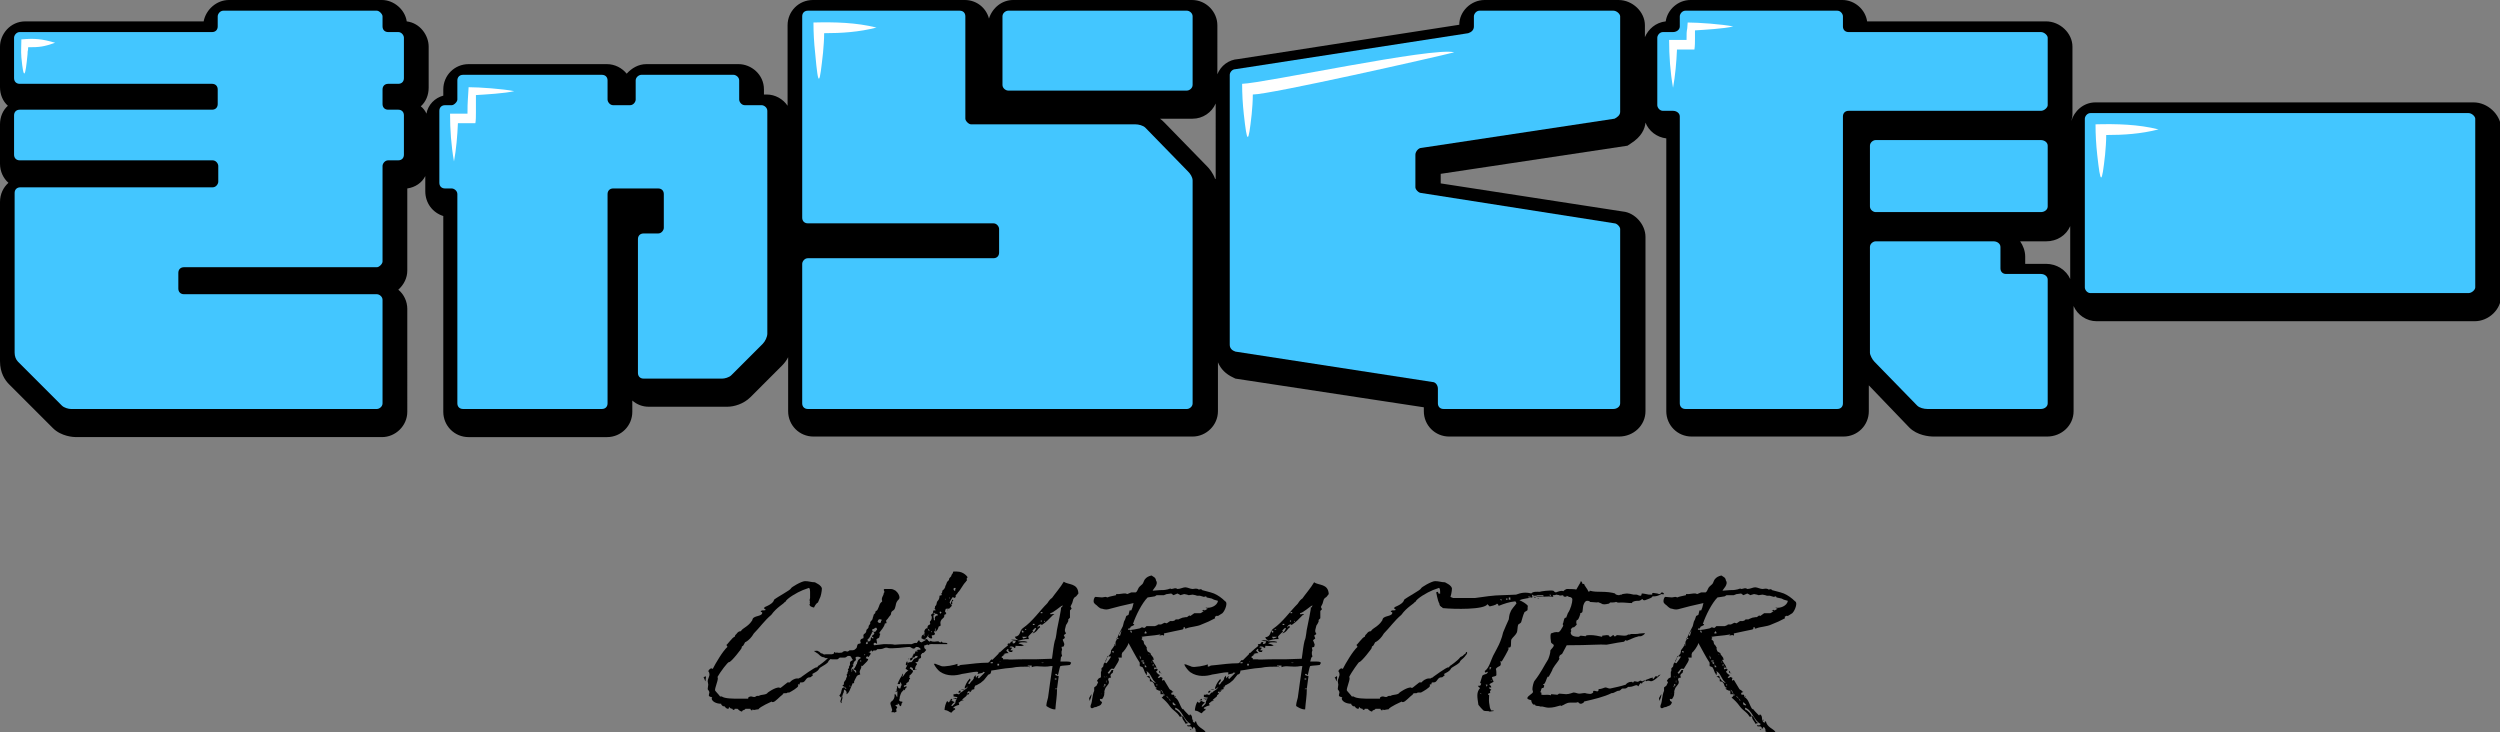 <?xml version="1.0" encoding="utf-8"?>
<!-- Generator: Adobe Illustrator 26.0.1, SVG Export Plug-In . SVG Version: 6.00 Build 0)  -->
<svg version="1.1" id="レイヤー_1" xmlns="http://www.w3.org/2000/svg" xmlns:xlink="http://www.w3.org/1999/xlink" x="0px"
	 y="0px" width="444.4px" height="130.2px" viewBox="0 0 444.4 130.2" style="enable-background:new 0 0 444.4 130.2;"
	 xml:space="preserve">
<rect x="0" y="0" width="444.4" height="130.2" fill="#808080" stroke="none"/>
<style type="text/css">
	.st0{fill:#43C6FF;}
	.st1{fill:#FFFFFF;}
</style>
<g>
	<path d="M125.3,120.2c0.1,0,0.1,0.1,0.2,0.1c0,0.1-0.1,0.7-0.1,0.8c-0.1,0-0.2-0.7-0.4-0.7C125.1,120.4,125.3,120.4,125.3,120.2z
		 M127.5,120.4h0.1c0,0.1,0,0.1,0,0.2c0,0.5-0.5,1.6-0.5,2.1c0,0.1,0.7,0.8,0.9,1.1h0.3c0.5,0.4,2.1,0.4,3,0.4h1.1
		c0.2,0,0.4,0,0.6,0V124c0.1-0.1,0.3-0.2,0.5-0.2c0.2,0,0.3,0.1,0.6,0.1c0.2,0,0.3-0.2,0.5-0.2h0.3c0.4-0.3,1.3-0.1,1.6-0.6
		c0,0,1.2-0.9,2-0.9c0,0,0.1,0.1,0.2,0.1c0.1,0,1-0.8,1.3-1h0.4c0.2-0.3,0.8-0.7,1.3-0.7h0.3c0.2-0.2,0.4-0.1,0.5-0.3
		c0,0,2.3-1.7,2.7-1.7c0,0,0,0,0,0.1v0l0.3-0.4h0.1c-0.1,0,1.2-0.8,1.7-1.5l0.4-0.2l0.3-0.3c0.3,0,0.2-0.4,0.4-0.4
		c0.1,0,0.1,0.1,0.1,0.2c-0.1,0.3-0.3,0.4-0.4,0.6c-0.4,0.5-0.8,0.6-0.9,1l-0.1,0.1c-0.5,0.5-1.4,0.8-1.5,1.1
		c-0.3,0.5-0.7,0.6-1.2,0.9c0,0,0.1,0.3,0.1,0.3c-0.2,0-0.3,0.3-0.5,0.3h-0.1c-0.7,0-0.7,0.9-1.3,0.9c0,0-0.1,0-0.2,0
		c-0.1,0-0.2,0-0.2,0.1l-0.1,0.3c-0.1,0-0.1,0-0.1,0c0-0.1,0-0.1,0-0.1c-0.1,0-0.1,0.1-0.2,0.2c0.1,0,0.1,0,0.1,0.1
		c0,0.3-1.2,1-1.6,1.2h-0.3c-0.2,0.3-0.8-0.1-0.9,0.4c-0.5,0.3-1.3,1.3-1.7,1.3l-0.1,0c0,0,0,0,0,0c0,0-0.1,0-0.1-0.1
		c-0.2,0.1-2.1,0.9-2.4,1.4c-0.1,0-0.1,0-0.2,0c-0.1,0-0.4,0.1-0.5,0.1c-0.1,0-0.2,0-0.3-0.1c-0.1,0.1-0.1,0.2-0.1,0.2
		c-0.1,0-0.2-0.1-0.3-0.2V126h-0.9c-0.1,0.3-0.5,0.1-0.6,0.5c-0.4-0.1-0.6-0.3-0.8-0.5h-0.5c0,0.2-0.2,0.2-0.2,0.2
		c-0.1,0-0.2-0.1-0.2-0.2c0,0,0.1,0,0.1,0c-0.3,0-0.5-0.1-0.6-0.2v-0.1h-0.1l-0.1,0.3c-0.5,0-0.5-0.3-0.8-0.5
		c-0.1,0-0.1,0.1-0.1,0.1s-0.4-0.3-0.4-0.4c0,0,0,0,0-0.1c-0.9,0-1.6-0.4-1.7-0.9c0,0,0.1-0.2,0.1-0.2c0-0.1-0.6-0.1-0.6-0.4
		c0-0.2,0.1-0.4,0.1-0.5c0-0.3-0.3-0.5-0.3-0.6c0-0.3,0.1-0.6,0.1-0.8c0-0.2-0.1-0.4-0.1-0.6c0-0.4,0.4-1,0.3-1.3
		c0-0.2-0.1-0.4-0.2-0.5c0.1-0.2,0.3-0.5,0.6-0.5c0,0,0.1,0.1,0.2,0.1c0.5-1,1.8-3.2,2.6-3.9c0-0.2-0.2-0.3-0.2-0.4
		c0,0.3,1.1-1.4,1.5-1.4l0.1-0.3c0.3-0.2,0.4-0.7,1-0.7c0.3-0.6,1.2-0.7,2-1.9l0.1-0.3c0.3-0.6,1.7-0.4,1.7-1.1
		c0-0.1-0.2-0.1-0.3-0.2c0.1-0.1,0.2-0.2,0.3-0.2h0.2c0,0,0.4,0,0.4-0.1c0-0.1-0.3-0.2-0.3-0.3l0.1-0.1h0.1c-0.7,0,1.4-0.4,1.6-1.4
		c0.6-0.5,2.9-1.7,3-2v0c0-0.2,1.9-1.3,2.5-1.3c0.7,0,1.1,0.2,1.7,0.2c0.1,0,0.4,0.2,0.4,0.2c0.2,0.1,0.8,0.4,0.9,0.9
		c0,0.5-0.2,1.5-0.4,1.8l-0.3,0.7c-0.4,0.2-0.6,0.7-0.7,0.9c-0.4-0.1-0.8-0.2-0.8-0.6c0,0,0.1-0.1,0.1-0.2c-0.2-0.2,0.1-0.2-0.1-0.5
		l0.1-0.4l0-0.3c0-0.3,0-0.6,0-0.8c0-0.1,0-0.6-0.2-0.7l-1.1,0.4c-1,0.4-2.9,1.5-3.1,2.1h-0.1c-0.1,0.3-1.4,0.9-2.4,2.3
		c-1.2,1-2.1,2.3-3.1,3.3c-0.4,0.7-0.9,1.2-1.4,1.5c-0.3,0-0.3,0.7-0.7,0.8l-0.1,0.2c0.1,0,0.1,0,0.1,0c0,0.1-1.9,2.6-2.3,2.6
		C129.4,117.6,128,119.5,127.5,120.4z"/>
	<path d="M164.6,113.6c0.2,0,0.3,0.1,0.4,0.3c0.2,0.1,0.3,0.3,0.4,0c0.5,0.3,0.9,0.1,1.4,0.1c0.2,0.1,0.4,0.4,0.5,0
		c0.3,0.4,0.6,0.2,1,0.3l0.1,0.1l0,0.1H166c-0.3,0-0.7-0.1-1,0.2c-0.2-0.3-0.3,0-0.5,0c-0.3,0-0.2,0.1-0.2,0.4
		c0,0.1,0.1,0.2,0.2,0.3c0.1,0.1,0.2,0.1,0.1,0.2c-0.2,0.2-0.3,0.5-0.7,0.5c0,0.2-0.3,0.2-0.2,0.5c0.1,0.3,0,0.4-0.3,0.5
		c-0.1,0-0.1,0.1-0.1,0.2c-0.1,0.3-0.1,0.4-0.5,0.4c-0.1,0-0.1,0.1,0.1,0.2c0.1,0,0.1,0.2,0.1,0.2c-0.3,0.3-0.3,0.6-0.4,1h-0.3
		c0,0,0-0.1,0-0.1c0-0.3-0.3-0.4-0.5-0.4c0,0.1,0,0.1-0.1,0.2c0.2,0.1,0.3,0.2,0.4,0.3h0.1c0,0.1,0.1,0.3,0.1,0.3
		c-0.1,0.2-0.3,0.4-0.5,0.6c0,0-0.1,0-0.1,0c0,0.1,0,0.3-0.1,0.4c0.1,0.1,0.1,0.1,0.2,0.2c0,0-0.1,0.2-0.2,0.2
		c0,0.2-0.1,0.4-0.1,0.4c-0.1,0.1-0.4,0.2-0.4,0.3c0,0.1,0.1,0.3-0.2,0.3c0,0-0.1,0-0.2,0.1c-0.1,0.1,0,0.2,0.1,0.2l0.1,0
		c0-0.1,0.1-0.1,0.2-0.1l0.1,0.1c0,0.1,0,0.1-0.1,0.1l-0.1,0.1l-0.2,0.4c0,0-0.1,0-0.1-0.1c-0.1-0.1-0.1,0.2-0.2,0.2l-0.2,0.2
		c-0.1,0.1-0.3,0.6-0.4,1c0.1,0,0.1,0,0,0.2c-0.1,0.3-0.1,0.4,0.2,0.5c0.2,0,0.5,0,0.2,0.3c-0.1,0.1,0,0.4-0.2,0.5
		c-0.1,0.1-0.1,0-0.2-0.1c0-0.1,0-0.1-0.1-0.2c-0.3-0.3-0.2-0.1-0.2,0c0,0.1-0.2,0.1-0.3,0.1c-0.1,0.1-0.3,0.1,0,0.2
		c0.1,0.1,0.3,0.3,0.1,0.4c0,0-0.1,0.1-0.1,0.2c0.1,0.4,0.1,0.5-0.2,0.5h-0.6c-0.1,0-0.1-0.1,0-0.1c0-0.1,0.1-0.2,0.1-0.3l-0.3-1
		c-0.1-0.3,0.1-0.5,0.3-0.6c0.2-0.2,0.4-0.5,0.4-0.8c0.1-0.1,0-0.1,0-0.2c0-0.1,0-0.2,0.1-0.2c0,0,0.2,0.1,0.2,0.2
		c0,0.2,0.1,0.2,0.2,0.3c0-0.5,0.1-1.1-0.1-1.1c-0.1-0.4,0.2-0.6,0-0.8c0,0,0.1-0.1,0.1,0c0.1,0,0.1,0,0.1,0.1
		c0.1,0.1,0.1,0.2,0.1,0.2c0.1,0.1,0.4,0.1,0.4,0c-0.1-0.3,0.3-0.4,0.1-0.8c-0.1-0.1-0.1-0.2-0.2-0.3c0,0.1,0,0.1,0,0.2
		c0,0.1,0,0.2-0.1,0.2c-0.1,0-0.2,0-0.2,0c-0.2,0-0.2-0.1-0.1-0.1l0.1-0.3l0.3-0.6c0.2-0.3,0.4-0.6,0.4-0.8c0,0,0.1-0.1,0.1,0
		c0,0,0,0,0,0.1c0,0.1,0,0.2-0.1,0.3c0,0.2,0.1,0.1,0.3-0.2c0-0.1,0-0.1,0-0.1c0.1,0,0.1,0,0.1,0l0.1-0.2c0.1-0.1,0.1-0.2,0.3-0.3
		l0.1-0.1c0,0,0.1-0.1,0.2-0.1c-0.1,0-0.2-0.1-0.2-0.1c-0.2-0.1-0.4-0.3-0.3-0.3c0.1-0.2,0.3-0.5,0.3-0.8c0-0.1,0.2-0.3,0.5-0.3
		c0,0,0.2,0,0.2,0c0.2-0.1,0.3-0.4,0.5-0.6c0.2-0.1,0.4-0.1,0.6-0.3c0-0.1,0-0.1,0-0.2c0,0-0.1,0-0.1,0h-0.3c0,0.1-0.1,0.2-0.2,0.3
		h-0.2c-0.1,0.4-0.3,0.5-0.5,0.5c-0.1-0.4,0.1-0.5,0.4-0.5v-0.3l0.2-0.2c-0.1-0.1-0.1-0.2,0.1-0.2h0.1c0-0.1,0.1-0.2,0.1-0.3v0
		c0,0,0,0,0,0c0.1-0.2,0.2-0.3,0.2-0.2c0.1-0.1,0,0,0,0.2l0,0c0.1,0,0.2-0.1,0.2-0.1c-0.2-0.4,0.2-0.3,0.4-0.3
		c0.1,0,0.1-0.1,0.2-0.1c0,0-0.1-0.1-0.1-0.1c-0.2-0.2-0.3-0.3-0.7-0.3c-0.2,0-0.2,0.3-0.5,0.3c-0.3,0-0.5-0.3-0.7-0.3
		c-0.6,0-1.8,0.2-2.4,0.2c-0.3,0-1,0.1-1.4,0c-0.2-0.1-0.5-0.1-0.7,0c-0.4,0.2-0.8,0.2-1.2,0.2c0,0,0,0-0.1,0
		c-0.1,0.4-0.6,0.1-0.7,0.3c-0.1,0.2-0.2,0.1-0.2,0c-0.2-0.2-0.2,0-0.3,0.1c0,0.1-0.3,0.1,0,0.3c0,0,0.1,0.1,0.1,0.1l-0.4,0.6
		c0,0-0.1-0.1-0.2-0.1c-0.1-0.1-0.1,0-0.2,0.1l-0.1,0.2c0.1,0,0.1,0,0.2,0.1c0.1,0,0.3,0,0.2,0.2c-0.1,0.2-0.2,0.3-0.4,0.5l-0.6,0.6
		c-0.1-0.1-0.1-0.1-0.2,0c0.1,0.5-0.5,0.8-0.2,1.4c0.1,0.1-0.1,0.1-0.3,0.2c-0.1,0-0.2,0.1-0.3,0.2c-0.2,0.4-0.4,0.7-0.5,1
		c0.1,0.1,0,0.2-0.1,0.3h0l-0.1-0.1c-0.4,0.9-0.6,1.4-0.6,1.4c-0.1,0.2-0.2,0.4-0.5,0.6c-0.1,0.1,0.1-0.5-0.1-0.5
		c0-0.2-0.2-0.2-0.3-0.3c-0.1-0.1,0-0.3,0.1-0.4c0,0.1,0.1,0.3,0.2,0.3c0.1-0.2-0.1-0.3-0.2-0.3c0-0.2,0.9-2.7,1.3-2.9l-0.1-0.5
		c0.1,0.1,0.5,0.5,0.6,0.6c0,0.1,0.1,0.1,0.1,0.2c0.1,0,0.1,0,0.1-0.1c0-0.2,0-0.3-0.2-0.4l-0.3-0.1c0-0.1,0.1-0.2,0.2-0.2
		c0.1-0.3,0.3-0.4,0.3-0.7h0.1c0.1-0.5,0.2-0.9,0.7-1.1c0,0,0-0.1,0-0.1c-0.3-0.2-0.6-0.2-0.9-0.1c0,0,0,0.1,0,0.2
		c0,0.1,0.1,0.3,0,0.4c-0.3,0.2-0.4,0.4-0.4,0.7c-0.5-0.1-0.2,0.4-0.5,0.5c-0.1,0.1-0.2,0.1-0.3,0.2c0.1-0.2-0.1-0.3,0.1-0.4
		c0-0.1,0.1-0.2,0.1-0.3c-0.1-0.4,0.1-0.6,0.4-0.7c0,0,0.1-0.1,0.1-0.1c-0.1-0.1-0.2-0.3-0.3-0.5c-0.1-0.1-0.1-0.2-0.3-0.2
		c-0.1,0-0.2,0-0.3,0c-0.2,0.1-0.3,0.3-0.6,0.3c-0.1,0-0.4,0-0.6,0c-0.4-0.1-0.4,0.3-0.7,0.3c-0.3,0-0.6,0-0.9,0
		c-0.2,0-0.4-0.1-0.5-0.2c-0.2-0.1-0.4,0-0.6,0c-0.2-0.1-0.4-0.2-0.6-0.2c-0.3-0.1-0.6-0.4-0.8-0.6c-0.2-0.1-0.3-0.2-0.6-0.4
		c-0.1,0-0.1-0.1,0-0.1h0.1c0.2,0,0.4-0.1,0.6,0.1c0.1,0,0.2,0.1,0.3,0.2c0.1,0.2,0.4,0.1,0.6,0.3c0,0.1,0.3,0,0.4,0
		c0.4,0,0.8,0,1.2,0c0.3,0,0.4-0.3,0.8-0.3c0.3,0.1,0.6,0,0.9,0c0.2-0.3,0.6-0.3,0.8-0.2c0.4,0.1,0.4-0.3,0.7-0.2
		c0.3,0,0.5,0,0.7-0.1c0.1-0.1,0.3-0.2,0.4-0.4c0.1-0.3,0-0.7,0.6-0.7c0,0,0.1-0.1,0.1-0.2c-0.2-0.4,0-0.6,0.3-0.7
		c0.2,0,0.2-0.1,0.2-0.3c0-0.2-0.1-0.3,0.1-0.5c0.2-0.1,0.4-0.3,0.4-0.6c0-0.3,0.4-0.3,0.4-0.7c0-0.3,0.3-0.4,0.3-0.6
		c-0.1-0.3,0.2-0.4,0.3-0.6c0.2-0.2,0.1-0.6,0.3-0.7c-0.2-0.3,0.4-0.4,0.3-0.7c0-0.1,0.1-0.2,0.3-0.3c0.1-0.1,0.2-0.4,0.3-0.6
		c0.1-0.3,0.2-0.6,0.4-0.8c0.1-0.1,0.3-0.2,0.2-0.3c-0.2-0.6,0.3-0.9,0.3-1.4c0.2-0.1,0.1-0.3,0-0.5c0-0.1,0-0.2,0.2-0.2
		c0.4,0,0.6,0,1.1,0c0.3,0,0.6,0.2,0.8,0.3c0.4,0.3,0.9,1.1,0.6,1.5c-0.4,0.4-0.5,0.6-0.6,1.2c-0.1,0.3-0.1,0.6-0.4,0.8
		c-0.2,0.1-0.4,0.3-0.4,0.5c0,0.4-0.3,0.5-0.4,0.7c-0.1,0.2-0.3,0.4-0.4,0.5c-0.1,0.1-0.1,0.2-0.1,0.2c0.1,0.2,0.2,0.5-0.2,0.4
		c-0.1,0.7-0.7,1.2-1,1.7c-0.1,0,0.2,0.2,0.2,0.2c-0.2,0.2-0.1,0.6-0.3,0.7c-0.1,0.1-0.4,0.1-0.4,0.3c0,0.1,0.1,0.4,0.1,0.6
		c0,0.2,0,0.2-0.2,0c-0.1,0-0.3-0.1-0.3,0c-0.1,0-0.1,0.1-0.1,0.3c0,0,0.1,0.1,0.1,0.1l1.7-0.2c0.7,0,1.7,0,1.9,0.1c0,0,0.1,0,0.1,0
		c1.1-0.1,2.2-0.1,2.7-0.1c0.4,0.1,0.6-0.3,1.1-0.2c0.2,0,0.2-0.4,0.5-0.5c0,0.1,0.1,0.2,0.1,0.2v0.1c0.2,0,0.3,0.1,0.3,0.1
		C164.4,113.8,164.6,113.9,164.6,113.6z M151.6,118.1c0,0.1,0.2,0.3,0,0.4c-0.2,0.2-0.4,0.4-0.2,0.7c-0.1,0.2,0,0.5-0.3,0.7
		c-0.1,0.1-0.3,0.3-0.1,0.6l0,0.2c-0.2,0.2-0.4,0.3-0.3,0.5c0.1,0.2-0.3,0.4-0.2,0.6c-0.1,0.1-0.1,0.3-0.4,0.3c0,0.1,0,0.1,0,0.1
		c0,0.1,0,0.2,0,0.3c0,0.1-0.1,0.2-0.1,0.3c0,0.1,0,0.3-0.1,0.4c-0.1,0.2-0.1,0.4-0.2,0.6c0.2,0.4-0.2,0.7-0.1,1.1
		c0.1,0,0,0.1,0,0.1c0,0-0.1-0.1-0.2-0.2c0,0,0-0.1,0-0.2c0.2-0.6,0.3-1.1,0.4-1.5c-0.1,0.5-0.2,0.7-0.3,0.9c0,0-0.1-0.1-0.1-0.1
		c-0.1-0.1-0.2-0.3-0.2-0.3c0.4-0.3,0.3-0.8,0.5-1.2c0-0.1,0.1-0.1,0.3-0.2c0-0.1,0-0.2,0-0.2c-0.1,0-0.3-0.1-0.2-0.2
		c0.2-0.1,0.3-0.2,0.2-0.3c0-0.4,0.3-0.5,0.4-0.8c0-0.1,0-0.2,0.1-0.3c0.2-0.2-0.2-0.6,0.2-0.7c-0.2-0.3,0.3-0.4,0-0.7
		C151.1,118.6,151.2,118.2,151.6,118.1z M150.8,122.3c0,0.1,0,0.2,0,0.1C150.6,122.4,150.7,122.4,150.8,122.3
		C150.7,122.3,150.8,122.3,150.8,122.3z M151.2,122c0,0-0.1-0.1-0.1-0.1c-0.1,0-0.1-0.1-0.1,0c-0.1,0,0,0,0,0.1
		C151.1,122,151.2,122.1,151.2,122z M153.1,117.5c0,0,0-0.1-0.1-0.1h-0.1c0,0,0,0.1,0,0.1C152.9,117.6,153.1,117.7,153.1,117.5z
		 M153.8,116.4C153.8,116.3,153.7,116.3,153.8,116.4c-0.2-0.1-0.2-0.1-0.2-0.1c0,0,0,0.1,0,0.1C153.6,116.5,153.7,116.5,153.8,116.4
		z M155.9,111.9c0.1,0-0.1-0.2-0.1-0.3c0,0-0.1,0-0.2,0c-0.1,0-0.2,0.2-0.3,0.2c-0.4,0-0.2,0.3-0.2,0.5c-0.2-0.1-0.1,0.2-0.1,0.2
		c-0.3,0.4-0.3,0.8-0.7,1.1c-0.2,0.1,0,0.3,0,0.4h-0.1c-0.2,0.1-0.2,0.2-0.3,0.4v0c0.1,0,0.1,0.1,0.1,0.1c0.3,0,0.3-0.1,0.2-0.4V114
		c0.4,0.1,0.6-0.1,0.6-0.5c0-0.1,0-0.2,0.2-0.2c0,0,0,0.1,0,0.1c0.1,0.1,0.2,0.1,0.3,0c0,0-0.1-0.1-0.2-0.2H155
		c0-0.2,0.1-0.3,0.3-0.4c0.2-0.2,0.1-0.3,0-0.5C155.7,112.4,155.7,112.1,155.9,111.9z M154.7,115.9L154.7,115.9
		c-0.1-0.1-0.2,0-0.3,0c0,0,0.1,0.1,0.1,0.1C154.6,116,154.7,115.9,154.7,115.9z M155.3,112.4c-0.2,0-0.3-0.1-0.3-0.2
		C155.2,112.2,155.3,112.3,155.3,112.4z M156,110.5l0.2,0.2c0.1,0.1,0.4,0,0.4-0.1c0-0.1,0-0.3,0.1-0.3c0.1-0.1,0.1-0.1-0.1-0.2
		c0,0,0,0-0.1,0C156.2,110,156.1,110.2,156,110.5z M159.1,126.7L159.1,126.7c-0.1,0-0.2,0-0.2-0.1c0,0,0,0,0,0
		C159,126.6,159.1,126.7,159.1,126.7z M159.3,123c-0.2-0.1-0.1-0.1,0-0.2c0,0,0.1,0,0.1,0C159.4,122.9,159.4,123,159.3,123z
		 M161.1,118.3c-0.2-0.1,0-0.6,0.1-0.7h0.1C161.4,117.7,161.3,118.2,161.1,118.3L161.1,118.3z M161.6,117
		C161.6,117,161.7,117,161.6,117c0,0.1,0,0.2,0,0.2C161.4,117.2,161.5,117.1,161.6,117z M162.7,118.9c0.1,0,0.2,0.1,0.2,0.1
		C162.8,119.2,162.8,119.1,162.7,118.9C162.6,119,162.6,118.9,162.7,118.9z M171.9,103.1c0,0.1-0.2,0.2-0.2,0.3
		c-0.6,0.6-0.9,1.4-1.4,1.9c-0.1,0.2-0.2,0.3-0.4,0.5c-0.1,0.1,0.1,0.3-0.1,0.4l-0.2,0.1c0,0,0,0-0.1-0.1c-0.1-0.1-0.1-0.1-0.2,0
		c-0.2,0.3-0.4,0.6-0.5,0.9l0.2,0.3c0,0,0.1,0.1,0.2,0.1c0,0.3-0.2,0.4-0.4,0.6c0,0.1-0.1,0.1-0.2,0.1l0,0v0c-0.1,0-0.2,0-0.2,0
		c-0.2,0-0.3,0-0.3,0.1c-0.1,0.2-0.1,0.4-0.1,0.6c0.1,0.1,0.2,0.1,0.2,0.2s-0.1,0.1-0.1,0.1c0,0-0.1,0-0.1,0c-0.1,0-0.2,0-0.2,0.1
		c0.2,0.4-0.2,0.6-0.4,0.8c-0.2,0.3-0.3,0.5-0.2,0.9c0,0.1,0,0.3-0.1,0.3c-0.2,0-0.3,0.1-0.3,0.3c-0.1,0.3-0.2,0.4-0.3,0.5
		c-0.1,0.2-0.3,0.3-0.2-0.1c0,0,0-0.2,0-0.3c-0.1,0-0.1,0.1-0.1,0.2c0,0,0,0.1,0,0.2c-0.2,0.2-0.2,0.3,0,0.5c0,0.1-0.1,0.3-0.2,0.3
		c-0.1,0-0.3,0-0.4,0.1c0,0.1,0.1,0.2,0.1,0.3c0,0.1,0,0.2-0.2,0.2c-0.1,0-0.2-0.1-0.3-0.1c-0.1-0.1-0.1-0.2-0.2-0.2
		c-0.1-0.1-0.1-0.1,0-0.1c0-0.1,0-0.2,0.1-0.3c0-0.2-0.3,0.6-0.6,0.7c0.1,0.1,0,0.1,0.1,0.2c-0.2,0-0.5,0-0.7-0.2h-0.1
		c0-0.3,0-0.6,0.4-0.7c0,0.1,0,0.2,0.1,0.3c0-0.1,0-0.2,0.1-0.3c-0.1,0-0.1,0-0.2,0c0-0.1,0-0.2,0.2-0.2c0,0,0,0,0,0.1
		c0-0.1,0-0.1,0-0.1c-0.1-0.2,0-0.1-0.1-0.3c0-0.3,0.3-0.7,0.5-0.6l0.2,0c0,0.1,0,0.2,0,0.3c0,0,0.1,0.1,0.2,0.2c0,0,0-0.1,0-0.1
		c0-0.1,0-0.2-0.2-0.3h-0.1c-0.1-0.3,0-0.6,0.2-0.7c0.3-0.1,0.3-0.2,0.2-0.4c0,0,0-0.2,0-0.2c0.3-0.3,0.4-0.6,0.3-1
		c-0.1-0.1-0.2-0.2,0-0.3c0.2-0.1,0.2-0.2,0.3-0.4c-0.1-0.1,0-0.3,0.1-0.3c0.1,0,0.2,0,0.3,0v-0.1c0,0-0.1-0.1-0.2-0.2
		c0.2-0.1,0-0.4,0.2-0.5c0.3-0.3,0.1-0.6,0.4-0.9c0.2-0.2,0.3-0.5,0.3-0.8c0,0,0-0.1,0-0.1c0.2-0.1,0.6,0,0.3-0.4
		c0.3-0.1,0.1-0.4,0.3-0.6c0.2-0.1,0.3-0.3,0.4-0.5c0.1-0.1,0-0.2,0-0.2c0.3-0.3,0.2-0.7,0.5-0.9c0.1-0.1,0.2-0.2,0.2-0.3
		c0-0.3,0.3-0.4,0.4-0.6c0-0.3,0.2-0.3,0.3-0.6c0,0,0-0.2,0.1-0.2c0.2,0,0.4,0,0.6,0c1.3,0,1.9,1,1.9,1
		C172,102.7,171.7,102.8,171.9,103.1z M165.7,112.3l-0.1-0.1c0,0-0.1,0.1-0.1,0.1c0,0,0.1,0.1,0.1,0.1
		C165.6,112.4,165.7,112.3,165.7,112.3z M166.7,109.3c0-0.1-0.2-0.2-0.3-0.2h-0.2c0-0.1-0.1-0.1-0.1-0.2c-0.1,0.1-0.2,0.2-0.2,0.3
		c0,0,0.1,0,0.1,0c-0.1,0.4-0.1,0.4,0,0.8c0,0.1,0,0.2,0,0.2c0,0,0.1,0.1,0.1,0.1c0,0,0.1-0.1,0.1-0.1c-0.1-0.4,0-0.7,0.4-0.8
		C166.7,109.5,166.7,109.4,166.7,109.3z M165.9,109.3c0-0.2,0.1-0.2,0.2-0.2C166.2,109.3,166.1,109.3,165.9,109.3z M167.4,108.9
		c-0.1-0.1-0.2-0.1-0.2-0.2h-0.1c-0.1,0.1-0.1,0.3,0.1,0.4C167.2,109.1,167.2,109,167.4,108.9z M167.9,109.1
		C168,109.1,168,109,167.9,109.1c0.1-0.1,0.1-0.1,0.1-0.2c0-0.1,0.1-0.1,0.2-0.1c-0.5,0.9-0.4,0.7-0.4,0.5L167.9,109.1z
		 M168.1,106.6c0-0.1,0-0.1-0.1-0.2c0,0,0,0.1,0,0.1C168,106.5,168,106.6,168.1,106.6C168.1,106.6,168.1,106.6,168.1,106.6z
		 M168.5,108.3l-0.1,0.3c0-0.1,0-0.1,0-0.2L168.5,108.3z M168.8,106.4l0.1-0.1c-0.1,0-0.1-0.1-0.2-0.1
		C168.7,106.2,168.7,106.3,168.8,106.4L168.8,106.4z M169.3,106.9c-0.2,0.1,0.2,0.5-0.2,0.5l-0.1-0.2c0.1-0.2,0.2-0.4,0.3-0.6
		C169.5,106.6,169.5,106.8,169.3,106.9z M169.9,104.6c0,0-0.1-0.1-0.1-0.1c-0.3,0-0.3,0.1-0.3,0.3c0,0,0.1,0.1,0.1,0.2
		c0,0,0.1,0,0.2,0C169.8,104.7,169.8,104.7,169.9,104.6C169.8,104.6,169.9,104.6,169.9,104.6z"/>
	<path d="M188.5,117.6c0.5,0,0.7,0,1,0h0.2c0.3,0,0.5,0,0.7,0.2c0,0.1-0.1,0.2-0.2,0.4c-0.5,0.1-1.4,0.1-1.7,0.2
		c-0.2,0.3-0.3,1.4-0.5,1.7V120c-0.3-0.2,0.1-0.2-0.4-0.2v0.2c0.3,0.1,0.1,0.1,0.6,0.2c-0.1,0.8-0.2,1.5-0.3,2.2
		c-0.4,0-0.3,0-0.4,0.1h0.4c0,1.3-0.2,2.2-0.3,3.6h-0.1c-0.6,0-1.2-0.4-1.5-0.6c0-0.4,0.1-0.8,0.3-1.5c0.2-1.6,0.5-3.6,0.8-5.6h-0.3
		c-1.6,0.3-2.5-0.2-3.4,0.2v-0.3h-0.7v0.1c0,0,0.6,0,0.3,0.1h-0.3c-0.7,0-2,0-2.8,0.2c-1.6,0.1-2.8,0.4-3.7,0.5l0,0.1l-0.1,0.4
		l-0.3,0.2h-0.1l-0.8,1l-0.6,0.5l-0.7,0.4l-0.4,0.1l0,0.6l-0.7,0.2L172,123l-0.2,0.7l-0.6,0.5l-0.2,0.2c0.2,0,0.2,0,0.3,0.1h-0.2
		c-0.1,0-0.2,0.1-0.3,0.1l-0.2,0.2l-0.2,0.1c0,0.1,0.1,0.1,0.1,0.4c-0.5,0.1-0.6,0.2-1,0.4v0.2c0.4,0,0.2-0.1,0.3,0.2
		c-0.4,0.2-0.5,0.4-0.7,0.6c-0.5-0.2-0.5-0.4-1.2-0.5c0-0.4,0.2-1.3,0.5-1.6c0,0.1,0.2,0.2,0.3,0.3v-0.1c0.2-0.2,0.1-0.2,0.4-0.3
		c0.1,0.1,0.4,0.2,0.6,0.3c-0.3,0.2-0.5,0.4-0.6,0.7h0.2c0.1-0.1,0.3-0.3,0.5-0.5l0.1-0.5l0.2-0.3H170c-0.2,0.1-0.1,0.1-0.3,0
		c-0.2-0.1-0.2,0-0.3-0.1h0.7l0.1-0.2c-0.1,0-0.3,0-0.7-0.1v-0.4h0.3c0.4-0.2,0.4,0.1,0.7,0c0.1-0.1,0.2-0.2,0.3-0.4h0.1v0.1
		l0.3-0.3l0.6-0.4l0.3-0.4c-0.2,0.1-0.3,0.3-0.6,0.4v-0.3c0.2-0.4,0.2-0.7,0.9-1.5c0.3,0.4-0.1,0.4-0.3,0.9c0.2,0.1,0.2,0.1,0.2,0.1
		l0.1-0.1l0.2-0.3h0c0.1-0.1,0.2-0.2,0.3-0.3h0l0.2-0.3l0-0.2l0.3-0.4l0.1,0.5l0.2-0.3l0.3-0.1l-0.2,0.3l0.2,0.2l0.5-0.5l0.6-0.6
		c-0.1,0-0.2,0-0.3-0.1c-0.1,0.3-0.3,0.2-1,0.4c0-0.4,0.3-0.2-0.1-0.4c-0.7,0-1.9,0.3-2.7,0.4c-1,0.3-2.6,0.5-3.9-0.4
		c-0.3-0.2-0.9-0.9-1.1-1.4h0.3c0.4,0.2,0.6,0.2,1,0.4c0.5,0.2,2.5-0.2,2.9-0.4v0.4c0.4,0,0.4-0.2,0.6-0.2l1-0.1
		c0.9-0.1,2.4-0.3,3.8-0.3c0.4-0.1,0.3-0.4,0.7-0.6l0.1,0.1l1.1-1.1c0-0.1,0.1-0.2,0.1-0.3c0,0.1,0.1,0.1,0.1,0.1
		c0.5-0.5,1.1-1,1.5-1.3c-0.1-0.2-0.2-0.1,0-0.3c0.2-0.1,0.2,0.1,0.4-0.1c0.1-0.2-0.1-0.2,0.5-0.3c-0.1,0.3-0.2,0.2,0,0.4
		c0.1-0.1,0,0,0.3-0.1c0.1-0.1,0.1-0.3,0.2-0.4c-0.4,0-0.7-0.1-0.9-0.2c0.5,0,0.8,0,1.2,0.1v-0.1c-0.4-0.2-0.3-0.2-0.5-0.5
		c1.2-0.2,0.7-1.1,1.5-1.6c1.6-1.1,2.9-3,4.3-4.4c0.3-0.5,0.6-0.8,0.8-0.9c0.4-0.6,1.6-2,2.1-2.9c0.8,0.6,2.5,0.2,2.6,2.1l-0.4,0.5
		l-0.3,0.2l-0.2,0.3l-0.2,0.7l-0.1,0.2l-0.2,0.4l0.2,0.4l-0.3,0.3v0.2l0,0.5v0.1l0,0.5l-0.3,0.3l0,0.3l-0.2,0.4l-0.2,0.3l-0.1,0.4
		l-0.1,0.4v0.3l0.2,0.4l-0.4,0.3l0.1,0.2l0.1,0.3l-0.4,0.3l0.2,0.5l0.1,0.3l-0.1,0.4l-0.4,0.1l0.1,0.5l-0.1,0.3v0.4l0.1,0.4
		l-0.2,0.2L188.5,117.6z M169.3,124.5c-0.3-0.1-0.4,0.1-0.5,0l0.4-0.3L169.3,124.5z M170.5,122.8h0.3c0,0.1-0.2,0.3-0.3,0.4
		C170.4,123.2,170.3,123,170.5,122.8z M171.5,122.6c-0.4,0-0.5,0-0.7-0.1C171.1,122.5,171.3,122.5,171.5,122.6z M172.2,123.4
		c-0.3,0.3-0.3,0-0.2-0.2h0.3L172.2,123.4z M172.4,123.1c-0.1-0.1-0.1-0.3,0-0.4h0.4l-0.1,0.1L172.4,123.1z M173.2,122.2
		c-0.2-0.1,0-0.3-0.1-0.4h0.3L173.2,122.2z M176.5,117.7h-0.4v0.2h0.3C176.5,117.9,176.5,117.8,176.5,117.7L176.5,117.7z
		 M177.6,118.3V118h-0.3v0.3H177.6z M177.7,117.7c0.1,0,0.1-0.1,0.1-0.2L177.7,117.7L177.7,117.7z M188.9,107.6
		c-0.6,0.3-1.6,1.3-2.2,1.4v0.2c0.4,0,0.3-0.1,0.7,0c0,0.1-0.1,0.1-0.2,0.1c-0.8,0.8-1.1,1.2-2,1.8c-0.2-0.2-0.1-0.1-0.3-0.1
		c-0.4,0.2-0.3,0.1-0.5,0.5h0.1c0.2-0.3,0.2-0.2,0.3-0.2c0.1,0.1,0,0,0.1,0.2c-0.6,0.4-0.4,0.7-1.3,1.1v-0.1
		c0.3-0.2,0.4-0.4,0.6-0.8c0,0-0.1,0-0.1-0.1c-0.3,0.1-0.4,0.4-0.6,0.5l0.2,0.1l-0.9,0.9c0,0.3,0,0.3,0.1,0.5c-1,0-1.1,0.1-1.9,0.3
		v0.1c0.9,0,1-0.1,1.6,0.1v0.1c-0.9,0-0.9-0.1-1.5,0.1v0.1c0.5,0.1,0.6,0.2,0.9,0.3c0,0-0.1,0.1-0.2,0.1c-0.2,0.1-0.8,0-1.3,0
		c0,0.4,0.2,0.1-0.2,0.4c-0.2-0.3-0.1-0.2-0.6-0.3l-0.2,0.1v0.1c0.3,0,0.3,0,0.4,0.1c-0.1,0.1-0.2,0.2-0.3,0.4c0.3,0,0.3,0,0.5,0.1
		c-0.2,0.1-0.1,0-0.2,0.2h-0.4c-0.2-0.2-0.2-0.1-0.3-0.4c0,0,0.1,0,0.1-0.1c-0.1,0-0.2-0.1-0.3,0.1l-0.2,0.3l0.1-0.1l0.4,0.4
		c-0.6,0-0.6,0.1-1,0.2c0.2,0,0.2,0,0.3,0.1c-0.1,0-0.4,0.2-0.6,0.4c0.1,0.1,0.2,0.2,0.3,0.2v0.2h0.9c0,0.1,1.4,0,2.1,0
		c2.5,0,3.6,0,5.7-0.1c0.2-1.5,0.3-2.4,0.5-3.2c0.3-0.6,0.3-1.8,0.5-2.5c0.1-0.6,0.7-3.2,0.6-3.5
		C188.7,108.2,188.9,107.7,188.9,107.6z M179.3,117.4c-0.1,0-0.1,0.1-0.2,0.1v0.1c-0.1-0.1,0,0-0.1-0.2H179.3z M181.9,112.2
		c-0.1-0.1,0-0.1-0.3-0.1c0,0.1,0.1,0.3,0.2,0.4c0,0,0.1-0.1,0.1-0.1l0.2-0.1H181.9z M181.7,113.2l0.2,0.3c0.3-0.1,0.5-0.1,0.7-0.3
		H181.7z M182.4,114.8c-0.3-0.1-0.1,0-0.3-0.1L182.4,114.8L182.4,114.8z M182.2,112c0.1,0,0.1-0.1,0.2-0.1h0.1c-0.1-0.1,0,0-0.3-0.1
		V112z M183.2,118.6L183.2,118.6c-0.2,0-0.2,0.1-0.3,0H183.2z M183.6,110.9v0.2h0.3v-0.2H183.6z M185,108.8v0.2h0.3v-0.2H185z
		 M185.2,110.3H185c0,0.2,0,0.2,0,0.2c0,0,0.1,0,0.2,0V110.3z M185.1,117.8c0.2,0.1,0.2,0.1,0.5,0H185.1z M185.6,110.5
		c0,0,0,0,0.2,0.1c-0.1-0.2,0-0.1-0.2-0.3C185.6,110.5,185.6,110.5,185.6,110.5z M187.8,120.6h-0.3v0.2h0.3V120.6z"/>
	<path d="M194,123.4c0.1,0.2-0.2,1-0.3,1.2l-0.1-0.5L194,123.4z M217.3,109l-0.8,0.5c-0.1,0-0.2-0.1-0.3,0s-0.1,0.1-0.2,0.1
		c-0.1,0,0,0.3,0,0.3c-0.4,0.2-0.8,0.4-1.2,0.6l-1.2,0.5c-0.8,0.4-2,0.4-2.7,0.7c-0.5,0.2-0.1-0.4-0.5-0.2c0,0.2,0,0.3-0.2,0.4
		c-0.9,0.2-2,0.4-3.3,0.7c0,0.3,0.1,0,0,0.4c-0.4-0.3-0.5,0.1-0.9-0.1l0.2,0c0,0,0,0,0.1-0.2c0,0,0,0.1-0.2,0.1
		c-1.1,0.2-1.9,0.2-3.2,0.4l0.2,0.2l-0.2,0.2l0.4,0.4v0.1l0.1,0.4l0.2,0.2l0.3,0.5l-0.1,0.1l0.2,0.5l0.5,0.3l0.1,0.3l0.1,0.1
		l0.3,0.4l0.1,0.4c-0.1,0-0.2,0-0.3,0c0,0.1,0,0.1,0.1,0.1c0.2,0.6,0.5,0.7,0.7,1.3c-0.2,0-0.2-0.1-0.5,0c0.1,0.1,0,0,0.1,0.3
		c0.3-0.1,0.3-0.2,0.5-0.1c0.1,0.1,0,0,0.1,0.2l-0.3,0.3c0.2,0.2,0.2,0.4,0.7,0.6c-0.2,0.2-0.3,0.3-0.4,0.5c0.1,0,0.2,0,0.3,0
		c0.1-0.2,0.3-0.2,0.5,0c0,0,0.1,0,0.1,0c-0.2,0.4-0.1,0-0.1,0.5c0.4-0.1,0.2-0.3,0.4,0l0.9,1.5c0.2,0.2,0.3,0.1,0.5,0.4l0.2,0.1
		c-0.6,0.2-0.3,0.2-0.4,0.4c0.1,0.1,0.1,0.1,0.5,0.1c0,0.1,0.1,0.3,0.1,0.4c0.8,0.5,0.8,1.3,1.4,2.2c0.1-0.1,0-0.1,0.1-0.1
		c0.2,0.3,0.6,0.7,1.1,1.2c0.1-0.2,0-0.1,0.2-0.2c0.6,0.4,0,1.2,0.8,1.5l0-0.2c0,0,0.1,0,0.2-0.1c0.2,1.1,1.3,1.3,1.7,1.9
		c-0.8,0.2-0.6-0.1-1.4,0.1c-0.1-0.1-0.3-0.1-0.4-0.2c0.1-0.2,0-0.6-0.3-0.8c-0.1,0.2-0.2,0.3-0.3,0.4c0-0.7-0.6-0.4-0.8-0.5
		c0-0.1,0,0-0.1-0.2c0.3,0,0.4,0.2,0.7-0.2c-1.3-0.6-1.5-2.5-2.8-2.9c0,0.1,0,0.2,0,0.3c0.5,0.2,1.1,0.8,1.2,1.3c-0.1,0-0.3,0-0.4,0
		c-0.5-0.9-1.1-1-1.7-1.8c-0.5-0.7-0.9-1.1-1.5-1.6c0.3-0.2,0.5-0.4,0.3-0.7c-0.1-0.3-0.2-0.6-0.5-0.7c-0.1,0.2,0,0.1-0.2,0.2
		c-0.3-0.1-0.5-0.2-0.7-0.4c0.2-0.1,0.1,0,0.3-0.1c-0.8-0.2-0.2-1.1-1.3-1.2c0-0.2,0-0.3,0-0.5c-0.2-0.1-0.4-0.3-0.6-0.4
		c0.1,0,0.2,0,0.3,0c0.1-0.1,0,0,0.2-0.1c0.1,0.6,0.5,1.1,1.1,1.3v-0.1c-0.7-0.5-0.8-1.6-1.6-2c0.1,0.4,0.1,0.4,0,0.7
		c-0.1-0.1-0.1,0-0.1-0.2c-0.3-0.3-0.3-0.8-0.6-1.2c-0.2-0.1-0.3-0.1-0.5-0.2c0-0.2,0-0.4,0-0.6c-0.8-1.2-1.3-2.3-2-3.5
		c-0.1,0.6-1,1.7-1.1,1.7c-0.1,0.2,0,0.1-0.1,0.3c0,0.2,0,0.4,0,0.6c-0.2,0-0.4,0-0.6,0c0,0.1,0,0.1,0,0.1c0.4,0.2-0.4,1.2-0.8,1.9
		c-0.3,0-0.2-0.1-0.5,0l-0.6,0.7c0.2,0.1,0.2,0.3,0.3,0.1c0.1-0.1,0.3-0.4,0.4-0.6c0.1,0,0.2,0,0.3,0c0,0.2-0.1,0.3-0.1,0.5
		c-0.4,0.2-0.5,0.5-0.3,0.8c-0.1,0.1-0.2,0.1-0.4,0.1c-0.3,0.5,0.1,0.4,0,0.9c0,0.2-0.5,0.7-0.6,0.9c-0.1,0.3-0.2,0.5-0.2,0.7h0.1
		c-0.1,0.1-0.1,0.1-0.1,0.1c0,0.5,0,0.6-0.4,1.2c-0.3-0.1-0.1-0.1-0.4,0c0.1,0.2,0,0.1,0.1,0.3c0.1,0.1,0.2,0.1,0.3,0.2
		c-0.1,0.4-0.2,0.6-0.9,0.8c0,0.1-0.6,0.1-0.6,0.2c-0.3,0.2-0.7,0.1-0.5-0.5c0.3-0.6,0.2-1.6,0.6-2.5l0-0.6l0.4-0.3l0.3-0.6
		l-0.2-0.3l0.3-0.4l0.4-0.2v-1l0.1-0.1v-0.5l0.3-0.3l0.1-0.5l0.4-0.5l0.2-0.6l0.6-0.7l0.1-0.4v-0.2l0.3-0.4l0.2-0.3l0.3-0.5l0-0.3
		l0.2-0.4l0.2-0.5l0.1-0.3l0.5-1l0.3-0.6l0.2-0.8l0.2-0.4l0.2-0.6l0.4-0.2l0.2-0.8l0.3,0l0.2-0.5l0.2-0.8c-1.8,0.4-3.1,0.7-4.5,1.1
		c-0.4,0.1-0.8,0-1.1-0.1c-0.2,0-0.4-0.1-0.5-0.2c-0.3-0.2-0.4-0.4-0.6-0.5c-0.2-0.2-0.4-0.3-0.4-0.6c0-0.1,0-0.6,0.3-0.8l1.2,0.1
		l0.6-0.1l0.4,0.1l0.2-0.1l0.4-0.1l0.9-0.2l0-0.2l0.5,0l0.8-0.1h0.4l0.3,0.1l0.7-0.3l0.8,0c0.2-0.1,0.3-0.4,0.5-0.8
		c0.1-0.2,0.5-0.5,0.7-0.7c0.2-0.3,0.2-0.5,0.4-0.8c0.3-0.4,0.7-0.6,1.2-0.7c0.4,0.3,0.7,0.3,0.8,0.9c0.5,0.7-0.6,1.6-0.6,1.8
		c0.4,0,0.9-0.1,1.3-0.1c0.4,0,0.8,0,1.2-0.1c0.3,0,0.6-0.3,0.8-0.1c0.4,0,0.7-0.3,1.1,0c0.5,0,1-0.3,1.4-0.3c0.4,0,0.9,0.3,1.3,0.3
		c0.3,0,0.7-0.2,1.1,0.1c0.2,0,0.4-0.2,0.6,0.1c0.5,0.1,1,0.3,1.5,0.4c0.2,0.1,0.4,0.1,0.6,0.2c0.7,0.3,1.4,0.8,2,1.4
		C218.3,107.1,217.8,108.5,217.3,109z M195.9,123.4c-0.1-0.1,0,0-0.2-0.1C195.8,123.4,195.7,123.3,195.9,123.4z M195.7,124v-0.3
		c0.1,0.1,0.1,0,0.2,0.3H195.7z M196.3,122.2c0-0.1,0-0.2,0-0.3h-0.1c0,0.1,0,0.1,0,0.2L196.3,122.2z M196.2,120.3
		c0.1,0.1,0,0,0.3,0.1C196.4,120.3,196.5,120.3,196.2,120.3z M196.5,121.9v-0.3h-0.2v0.3H196.5z M196.7,121c-0.1,0-0.1,0-0.1,0
		c0,0.1,0,0.2,0,0.3c0,0,0.1,0,0.1,0C196.6,121.1,196.7,121.1,196.7,121z M197.5,116.7c-0.3,0-0.4,0-0.6-0.1
		c-0.1,0.4-0.8,1.3-0.2,1.3C196.8,117.8,197.5,116.8,197.5,116.7z M196.9,120.4c-0.2-0.1,0-0.1-0.3-0.1
		C196.7,120.4,196.7,120.3,196.9,120.4z M198,115.8l-0.3-0.1c0.1,0.4-0.1,0.2,0.3,0.3L198,115.8z M198.3,114.5c0,0-0.2,0-0.2,0
		c0,0.1,0,0.2,0,0.2c0.1,0,0.2,0,0.3,0C198.3,114.6,198.2,114.5,198.3,114.5z M198.8,113.4c-0.1,0-0.2,0-0.3,0l0,0.2
		c0.1,0,0.2,0,0.3,0L198.8,113.4z M199.1,113l0.3-1l-0.5,0.8l0,0.2H199.1z M200.8,111.9c0-0.3,0-0.2-0.1-0.3
		c-0.1,0.1-0.1,0.2-0.2,0.4L200.8,111.9z M201.2,112.5c0-0.1,0-0.3-0.1-0.4c0,0-0.1,0-0.2,0C201,112.5,200.9,112.3,201.2,112.5z
		 M216.5,106.8l-0.7-0.2l-0.4-0.2l-0.9-0.2l-0.1-0.2l-0.4,0.1l-0.7-0.2l-0.5,0l-0.3-0.1l-0.5-0.1l-0.7,0.1l-0.3-0.1l-0.5-0.1
		l-0.7,0.2l-0.1-0.1l-0.4-0.2l-0.7,0.3l-0.4-0.3l-0.7,0.1h-0.1l-0.5,0.2l-0.7,0h-0.6l-0.3,0.2l-0.6,0.1l-0.7,0.1
		c-1,1-2.1,3.2-2.6,4.7c0.3,0.1,0.2,0.1,0.2,0.2c-0.2,0.1-0.4,0.2-0.6,0.3c0,0-0.3,0.6-0.2,0.6l0.8-0.1l1-0.2l0.4-0.2l0.3,0.1h0.2
		l0.3-0.3l0.8,0h0.2l0.5,0l0.5-0.2l0-0.1l0.6,0l0.6-0.3l0.4,0.1l0.6-0.4l0.5,0l0.3-0.1l0.2-0.2l0.5,0l0.2-0.1l0.5-0.2l0.6-0.1h0.2
		l0.4-0.3l0.2,0.1l0.7-0.5l0.6,0h0.5l0.2-0.1l0.4-0.3l0.7-0.4c-0.3-0.1-0.2,0-0.4-0.2C215.1,108.2,216.4,107.7,216.5,106.8z
		 M202.8,117.1c0-0.2-0.1-0.4-0.2-0.6c0,0.2,0,0.4,0.1,0.6L202.8,117.1z M202.9,117.6c0.1,0,0.3,0,0.4,0v-0.2c-0.1,0-0.2,0-0.4,0
		V117.6z M203.3,117.8c-0.1-0.1,0-0.1-0.2-0.1c0,0.3,0,0.2,0.2,0.3l0.1,0.1c0-0.1,0-0.3,0-0.4H203.3z M203.6,112.2
		c0,0-0.1,0.3-0.2,0.3c0.2,0.3,0.2,0,0.4,0.1C203.9,112.5,203.7,112.2,203.6,112.2z M203.5,118.6c0.1,0,0.2,0,0.3,0v-0.1
		c-0.1-0.1-0.2-0.2-0.3-0.4C203.5,118.5,203.5,118.3,203.5,118.6z M203.8,119.4c0.1,0.2,0.2,0.1,0,0.3V119.4z M204.1,116.3
		c0.1,0.1,0,0,0.2,0.1C204.3,116.3,204.4,116.4,204.1,116.3z M204.6,117.8c0.1,0,0.2-0.1,0.2-0.1c0.1,0,0.1,0,0.1,0
		c-0.1-0.1,0,0-0.2-0.1C204.7,117.7,204.7,117.8,204.6,117.8z M204.9,118.1c0,0.1,0,0.2-0.1,0.2h0.3c0-0.1,0-0.2,0-0.2H204.9z
		 M205.3,118.5c-0.2-0.1-0.1,0-0.3-0.1C205.2,118.5,205.1,118.5,205.3,118.5z M205.6,121.6v0.3h0.1l0-0.3H205.6z M206.1,119.6
		L206.1,119.6c-0.1-0.2,0-0.1-0.1-0.4c0.2,0.2,0.2,0.1,0.3,0.4H206.1z M206.8,123.4c-0.2,0-0.4,0-0.5,0c0-0.3,0-0.5-0.1-0.9
		C206.5,122.8,206.6,123,206.8,123.4z M206.5,119.7C206.5,119.7,206.6,119.8,206.5,119.7c-0.2,0.1-0.1,0.1-0.2,0H206.5z M207,123.4
		l-0.1,0.2h0.2L207,123.4L207,123.4z M207.4,123.7c-0.1,0.4,0.4,0.2,0.5,0.8c0.1,0,0.2,0,0.2,0c0-0.1-0.2-0.1-0.2-0.2L207.4,123.7z
		 M208.5,124.8c-0.1,0.3-0.1,0.5,0.4,0.6c0,0,0.1-0.1,0.1-0.1L208.5,124.8z M208.9,123.7c0.1,0.2,0.2,0.1,0,0.2
		C208.8,123.9,208.8,123.8,208.9,123.7z M211.2,128.5c-0.2,0.1,0,0.1-0.3,0.1l-0.1,0.1c-0.3-0.6-0.8-0.9-0.6-1.5
		C210.6,127.6,210.7,128.3,211.2,128.5z M211.7,129.7c-0.2,0-0.1,0-0.2-0.1l0.3,0L211.7,129.7z M211.9,128.1l0.1-0.2
		c0.1,0.1,0.1,0,0.1,0.2L211.9,128.1z M214.1,108.6c-0.3,0-0.4,0-0.5,0c0.1,0,0.3-0.2,0.4-0.2C214.1,108.4,214.1,108.5,214.1,108.6z
		"/>
	<path d="M232.9,117.6c0.5,0,0.7,0,1,0h0.2c0.3,0,0.5,0,0.7,0.2c0,0.1-0.1,0.2-0.2,0.4c-0.5,0.1-1.4,0.1-1.7,0.2
		c-0.2,0.3-0.3,1.4-0.5,1.7V120c-0.3-0.2,0.1-0.2-0.4-0.2v0.2c0.3,0.1,0.1,0.1,0.6,0.2c-0.1,0.8-0.2,1.5-0.3,2.2
		c-0.4,0-0.3,0-0.4,0.1h0.4c0,1.3-0.2,2.2-0.3,3.6h-0.1c-0.6,0-1.2-0.4-1.5-0.6c0-0.4,0.1-0.8,0.3-1.5c0.2-1.6,0.5-3.6,0.8-5.6h-0.3
		c-1.6,0.3-2.5-0.2-3.4,0.2v-0.3H227v0.1c0,0,0.6,0,0.3,0.1H227c-0.7,0-2,0-2.8,0.2c-1.6,0.1-2.8,0.4-3.7,0.5l0,0.1l-0.1,0.4
		l-0.3,0.2h-0.1l-0.8,1l-0.6,0.5l-0.7,0.4l-0.4,0.1l0,0.6l-0.7,0.2l-0.3,0.4l-0.2,0.7l-0.6,0.5l-0.2,0.2c0.2,0,0.2,0,0.3,0.1h-0.2
		c-0.1,0-0.2,0.1-0.3,0.1l-0.2,0.2l-0.2,0.1c0,0.1,0.1,0.1,0.1,0.4c-0.5,0.1-0.6,0.2-1,0.4v0.2c0.4,0,0.2-0.1,0.3,0.2
		c-0.4,0.2-0.5,0.4-0.7,0.6c-0.5-0.2-0.5-0.4-1.2-0.5c0-0.4,0.2-1.3,0.5-1.6c0,0.1,0.2,0.2,0.3,0.3v-0.1c0.2-0.2,0.1-0.2,0.4-0.3
		c0.1,0.1,0.4,0.2,0.6,0.3c-0.3,0.2-0.5,0.4-0.6,0.7h0.2c0.1-0.1,0.3-0.3,0.5-0.5l0.1-0.5l0.2-0.3h-0.1c-0.2,0.1-0.1,0.1-0.3,0
		c-0.2-0.1-0.2,0-0.3-0.1h0.7l0.1-0.2c-0.1,0-0.3,0-0.7-0.1v-0.4h0.3c0.4-0.2,0.4,0.1,0.7,0c0.1-0.1,0.2-0.2,0.3-0.4h0.1v0.1
		l0.3-0.3l0.6-0.4l0.3-0.4c-0.2,0.1-0.3,0.3-0.6,0.4v-0.3c0.2-0.4,0.2-0.7,0.9-1.5c0.3,0.4-0.1,0.4-0.3,0.9c0.2,0.1,0.2,0.1,0.2,0.1
		l0.1-0.1l0.2-0.3h0c0.1-0.1,0.2-0.2,0.3-0.3h0l0.2-0.3l0-0.2l0.3-0.4l0.1,0.5l0.2-0.3l0.3-0.1l-0.2,0.3l0.2,0.2l0.5-0.5l0.6-0.6
		c-0.1,0-0.2,0-0.3-0.1c-0.1,0.3-0.3,0.2-1,0.4c0-0.4,0.3-0.2-0.1-0.4c-0.7,0-1.9,0.3-2.7,0.4c-1,0.3-2.6,0.5-3.9-0.4
		c-0.3-0.2-0.9-0.9-1.1-1.4h0.3c0.4,0.2,0.6,0.2,1,0.4c0.5,0.2,2.5-0.2,2.9-0.4v0.4c0.4,0,0.4-0.2,0.6-0.2l1-0.1
		c0.9-0.1,2.4-0.3,3.8-0.3c0.4-0.1,0.3-0.4,0.7-0.6l0.1,0.1l1.1-1.1c0-0.1,0.1-0.2,0.1-0.3c0,0.1,0.1,0.1,0.1,0.1
		c0.5-0.5,1.1-1,1.5-1.3c-0.1-0.2-0.2-0.1,0-0.3c0.2-0.1,0.2,0.1,0.4-0.1c0.1-0.2-0.1-0.2,0.5-0.3c-0.1,0.3-0.2,0.2,0,0.4
		c0.1-0.1,0,0,0.3-0.1c0.1-0.1,0.1-0.3,0.2-0.4c-0.4,0-0.7-0.1-0.9-0.2c0.5,0,0.8,0,1.2,0.1v-0.1c-0.4-0.2-0.3-0.2-0.5-0.5
		c1.2-0.2,0.7-1.1,1.5-1.6c1.6-1.1,2.9-3,4.3-4.4c0.3-0.5,0.6-0.8,0.8-0.9c0.4-0.6,1.6-2,2.1-2.9c0.8,0.6,2.5,0.2,2.6,2.1l-0.4,0.5
		l-0.3,0.2l-0.2,0.3l-0.2,0.7l-0.1,0.2l-0.2,0.4l0.2,0.4l-0.3,0.3v0.2l0,0.5v0.1l0,0.5l-0.3,0.3l0,0.3l-0.2,0.4l-0.2,0.3l-0.1,0.4
		l-0.1,0.4v0.3l0.2,0.4l-0.4,0.3l0.1,0.2l0.1,0.3l-0.4,0.3l0.2,0.5l0.1,0.3l-0.1,0.4l-0.4,0.1l0.1,0.5l-0.1,0.3v0.4l0.1,0.4
		l-0.2,0.2L232.9,117.6z M213.7,124.5c-0.3-0.1-0.4,0.1-0.5,0l0.4-0.3L213.7,124.5z M214.9,122.8h0.3c0,0.1-0.2,0.3-0.3,0.4
		C214.8,123.2,214.7,123,214.9,122.8z M215.9,122.6c-0.4,0-0.5,0-0.7-0.1C215.5,122.5,215.7,122.5,215.9,122.6z M216.6,123.4
		c-0.3,0.3-0.3,0-0.2-0.2h0.3L216.6,123.4z M216.8,123.1c-0.1-0.1-0.1-0.3,0-0.4h0.4l-0.1,0.1L216.8,123.1z M217.6,122.2
		c-0.2-0.1,0-0.3-0.1-0.4h0.3L217.6,122.2z M220.9,117.7h-0.4v0.2h0.3C220.9,117.9,220.9,117.8,220.9,117.7L220.9,117.7z M222,118.3
		V118h-0.3v0.3H222z M222.1,117.7c0.1,0,0.1-0.1,0.1-0.2L222.1,117.7L222.1,117.7z M233.3,107.6c-0.6,0.3-1.6,1.3-2.2,1.4v0.2
		c0.4,0,0.3-0.1,0.7,0c0,0.1-0.1,0.1-0.2,0.1c-0.8,0.8-1.1,1.2-2,1.8c-0.2-0.2-0.1-0.1-0.3-0.1c-0.4,0.2-0.3,0.1-0.5,0.5h0.1
		c0.2-0.3,0.2-0.2,0.3-0.2c0.1,0.1,0,0,0.1,0.2c-0.6,0.4-0.4,0.7-1.3,1.1v-0.1c0.3-0.2,0.4-0.4,0.6-0.8c0,0-0.1,0-0.1-0.1
		c-0.3,0.1-0.4,0.4-0.6,0.5l0.2,0.1l-0.9,0.9c0,0.3,0,0.3,0.1,0.5c-1,0-1.1,0.1-1.9,0.3v0.1c0.9,0,1-0.1,1.6,0.1v0.1
		c-0.9,0-0.9-0.1-1.5,0.1v0.1c0.5,0.1,0.6,0.2,0.9,0.3c0,0-0.1,0.1-0.2,0.1c-0.2,0.1-0.8,0-1.3,0c0,0.4,0.2,0.1-0.2,0.4
		c-0.2-0.3-0.1-0.2-0.6-0.3l-0.2,0.1v0.1c0.3,0,0.3,0,0.4,0.1c-0.1,0.1-0.2,0.2-0.3,0.4c0.3,0,0.3,0,0.5,0.1c-0.2,0.1-0.1,0-0.2,0.2
		h-0.4c-0.2-0.2-0.2-0.1-0.3-0.4c0,0,0.1,0,0.1-0.1c-0.1,0-0.2-0.1-0.3,0.1l-0.2,0.3l0.1-0.1l0.4,0.4c-0.6,0-0.6,0.1-1,0.2
		c0.2,0,0.2,0,0.3,0.1c-0.1,0-0.4,0.2-0.6,0.4c0.1,0.1,0.2,0.2,0.3,0.2v0.2h0.9c0,0.1,1.4,0,2.1,0c2.5,0,3.6,0,5.7-0.1
		c0.2-1.5,0.3-2.4,0.5-3.2c0.3-0.6,0.3-1.8,0.5-2.5c0.1-0.6,0.7-3.2,0.6-3.5C233.1,108.2,233.3,107.7,233.3,107.6z M223.8,117.4
		c-0.1,0-0.1,0.1-0.2,0.1v0.1c-0.1-0.1,0,0-0.1-0.2H223.8z M226.3,112.2c-0.1-0.1,0-0.1-0.3-0.1c0,0.1,0.1,0.3,0.2,0.4
		c0,0,0.1-0.1,0.1-0.1l0.2-0.1H226.3z M226.1,113.2l0.2,0.3c0.3-0.1,0.5-0.1,0.7-0.3H226.1z M226.8,114.8c-0.3-0.1-0.1,0-0.3-0.1
		L226.8,114.8L226.8,114.8z M226.6,112c0.1,0,0.1-0.1,0.2-0.1h0.1c-0.1-0.1,0,0-0.3-0.1V112z M227.6,118.6L227.6,118.6
		c-0.2,0-0.2,0.1-0.3,0H227.6z M228,110.9v0.2h0.3v-0.2H228z M229.4,108.8v0.2h0.3v-0.2H229.4z M229.6,110.3h-0.3c0,0.2,0,0.2,0,0.2
		c0,0,0.1,0,0.2,0V110.3z M229.5,117.8c0.2,0.1,0.2,0.1,0.5,0H229.5z M230,110.5c0,0,0,0,0.2,0.1c-0.1-0.2,0-0.1-0.2-0.3
		C230.1,110.5,230,110.5,230,110.5z M232.2,120.6h-0.3v0.2h0.3V120.6z"/>
	<path d="M237.5,120.2c0.1,0,0.1,0.1,0.2,0.1c0,0.1-0.1,0.7-0.1,0.8c-0.1,0-0.2-0.7-0.4-0.7C237.3,120.4,237.5,120.4,237.5,120.2z
		 M239.8,120.4h0.1c0,0.1,0,0.1,0,0.2c0,0.5-0.5,1.6-0.5,2.1c0,0.1,0.7,0.8,0.9,1.1h0.3c0.5,0.4,2.1,0.4,3,0.4h1.1
		c0.2,0,0.4,0,0.6,0V124c0.1-0.1,0.3-0.2,0.5-0.2c0.2,0,0.3,0.1,0.6,0.1c0.2,0,0.3-0.2,0.5-0.2h0.3c0.4-0.3,1.3-0.1,1.6-0.6
		c0,0,1.2-0.9,2-0.9c0,0,0.1,0.1,0.2,0.1c0.1,0,1-0.8,1.3-1h0.4c0.2-0.3,0.8-0.7,1.3-0.7h0.3c0.2-0.2,0.4-0.1,0.5-0.3
		c0,0,2.3-1.7,2.7-1.7c0,0,0,0,0,0.1v0l0.3-0.4h0.1c-0.1,0,1.2-0.8,1.7-1.5l0.4-0.2l0.3-0.3c0.3,0,0.2-0.4,0.4-0.4
		c0.1,0,0.1,0.1,0.1,0.2c-0.1,0.3-0.3,0.4-0.4,0.6c-0.4,0.5-0.8,0.6-0.9,1l-0.1,0.1c-0.5,0.5-1.4,0.8-1.5,1.1
		c-0.3,0.5-0.7,0.6-1.2,0.9c0,0,0.1,0.3,0.1,0.3c-0.2,0-0.3,0.3-0.5,0.3h-0.1c-0.7,0-0.7,0.9-1.3,0.9c0,0-0.1,0-0.2,0
		c-0.1,0-0.2,0-0.2,0.1l-0.1,0.3c-0.1,0-0.1,0-0.1,0c0-0.1,0-0.1,0-0.1c-0.1,0-0.1,0.1-0.2,0.2c0.1,0,0.1,0,0.1,0.1
		c0,0.3-1.2,1-1.6,1.2H252c-0.2,0.3-0.8-0.1-0.9,0.4c-0.5,0.3-1.3,1.3-1.7,1.3l-0.1,0c0,0,0,0,0,0c0,0-0.1,0-0.1-0.1
		c-0.2,0.1-2.1,0.9-2.4,1.4c-0.1,0-0.1,0-0.2,0c-0.1,0-0.4,0.1-0.5,0.1c-0.1,0-0.2,0-0.3-0.1c-0.1,0.1-0.1,0.2-0.1,0.2
		c-0.1,0-0.2-0.1-0.3-0.2V126h-0.9c-0.1,0.3-0.5,0.1-0.6,0.5c-0.4-0.1-0.6-0.3-0.8-0.5h-0.5c0,0.2-0.2,0.2-0.2,0.2
		c-0.1,0-0.2-0.1-0.2-0.2c0,0,0.1,0,0.1,0c-0.3,0-0.5-0.1-0.6-0.2v-0.1h-0.1l-0.1,0.3c-0.5,0-0.5-0.3-0.8-0.5
		c-0.1,0-0.1,0.1-0.1,0.1s-0.4-0.3-0.4-0.4c0,0,0,0,0-0.1c-0.9,0-1.6-0.4-1.7-0.9c0,0,0.1-0.2,0.1-0.2c0-0.1-0.6-0.1-0.6-0.4
		c0-0.2,0.1-0.4,0.1-0.5c0-0.3-0.3-0.5-0.3-0.6c0-0.3,0.1-0.6,0.1-0.8c0-0.2-0.1-0.4-0.1-0.6c0-0.4,0.4-1,0.3-1.3
		c0-0.2-0.1-0.4-0.2-0.5c0.1-0.2,0.3-0.5,0.6-0.5c0,0,0.1,0.1,0.2,0.1c0.5-1,1.8-3.2,2.6-3.9c0-0.2-0.2-0.3-0.2-0.4
		c0,0.3,1.1-1.4,1.5-1.4l0.1-0.3c0.3-0.2,0.4-0.7,1-0.7c0.3-0.6,1.2-0.7,2-1.9l0.1-0.3c0.3-0.6,1.7-0.4,1.7-1.1
		c0-0.1-0.2-0.1-0.3-0.2c0.1-0.1,0.2-0.2,0.3-0.2h0.2c0,0,0.4,0,0.4-0.1c0-0.1-0.3-0.2-0.3-0.3l0.1-0.1h0.1c-0.7,0,1.4-0.4,1.6-1.4
		c0.6-0.5,2.9-1.7,3-2v0c0-0.2,1.9-1.3,2.5-1.3c0.7,0,1.1,0.2,1.7,0.2c0.1,0,0.4,0.2,0.4,0.2c0.2,0.1,0.8,0.4,0.9,0.9
		c0,0.5-0.2,1.5-0.4,1.8l-0.3,0.7c-0.4,0.2-0.6,0.7-0.7,0.9c-0.4-0.1-0.8-0.2-0.8-0.6c0,0,0.1-0.1,0.1-0.2c-0.2-0.2,0.1-0.2-0.1-0.5
		l0.1-0.4l0-0.3c0-0.3,0-0.6,0-0.8c0-0.1,0-0.6-0.2-0.7l-1.1,0.4c-1,0.4-2.9,1.5-3.1,2.1h-0.1c-0.1,0.3-1.4,0.9-2.4,2.3
		c-1.2,1-2.1,2.3-3.1,3.3c-0.4,0.7-0.9,1.2-1.4,1.5c-0.3,0-0.3,0.7-0.7,0.8l-0.1,0.2c0.1,0,0.1,0,0.1,0c0,0.1-1.9,2.6-2.3,2.6
		C241.6,117.6,240.2,119.5,239.8,120.4z"/>
	<path d="M286.4,106.8c-0.2,0.2-0.3,0.5-0.4,0.5c-0.1,0-0.7,0.2-1.1,0.1c-0.5-0.3-1.5-0.6-2.2-0.8c-0.6-0.1-1.1-0.1-1.6-0.2
		l-0.2-0.4c0,0-0.9,0.2-1.2,0.2c-0.7,0-1-0.2-1.2-0.3c0.1,0.3-0.8,0.2-0.6-0.1c-0.7,0.1-0.7,0.1-0.7,0l-0.6-0.1
		c-0.1,0.1-0.3,0.1-0.6,0.1c0.1,0.2,0.1,0,0.1,0.3c-1.1-0.2-2,0.1-3.4,0c-0.2-0.4,0-0.2-0.4-0.4c0.1,0.4,0.1,0.2,0.1,0.5
		c-0.4,0.1-1.7,0.2-2.3,0.5c0.5,0.2,1.2,0.6,1.5,1c-0.1,0.2,0,0.6-0.1,0.8l-0.5,0.3c-0.3,0.6-0.4,1.2-0.6,1.8
		c-0.1,0.2-0.4,0.3-0.5,0.4c-0.2,0.4-0.1,1.1-0.3,1.5c-0.2,0.4-0.7,0.8-0.9,1.1c-0.2,0.3,0,1.1-0.2,1.4c0,0.1-0.4,0.1-0.5,0.2
		c0.2,0.1,0.1,0,0.2,0.1c-0.1,0.3-1.2,2.3-1.3,2.3c-0.1,0-0.1-0.1-0.2-0.1c0.3,1.2-0.3,0.7-0.8,1.4c0.1,0.3,0.1,0.7,0.1,1.1
		c-0.1,0.3-0.6,0.2-0.8,0.4c0.1,0.2,0.1,0.5,0.3,0.7c0,0.2-0.5,0.3-0.7,0.5c-0.1,0.2,0.2,0.3,0.2,0.3c0,0.1,0.1,0.2,0.1,0.3h-0.4
		c-0.1,0.2,0.4,0.4,0.4,0.4c-0.2,0.3-0.3,0-0.2,0.6c-0.4,0.1-0.2-0.1-0.4,0.3c0.3,0.1,0.2,0,0.2,0.3c0,0.7-0.1,0.7,0.1,1.7
		c0,0.3,0.2,0.7,0.3,0.8c0.1,0,0.3,0,0.4,0v0.1c-0.2,0-0.6,0.1-0.7,0.1c-0.3-0.2-0.7,0-1.1-0.2c-0.3-0.3-0.6-0.6-0.9-1
		c-0.2-1.4-0.4-2.2,0.3-3c-0.3-0.2-0.2-0.1-0.4-0.4c0.3,0,0.5,0.1,0.6-0.4c-0.2-0.1-0.1,0-0.2-0.1l0.4-1.3c0.5-0.4,0.8-0.1,1-0.7
		c-0.2,0.1-0.4,0.1-0.5,0.2c0-0.1,0-0.2-0.1-0.3c0.8-0.5,1.1-1.9,1.5-2.7c0.3-0.6,1.1-2,1.3-2.6c0.2-0.5,0.4-1.1,0.5-1.6
		c0.3-0.8,0.7-1.6,1-2.3c0-0.1,0.1-1,0.3-1.3c0.2-0.6,0.8-1.1,1.1-1.6l-0.1,0c0-0.1,0-0.1,0-0.2c-0.1,0-0.1-0.1-0.2-0.1
		c-1,0.1-1.9,0.4-2.9,0.8c-0.2-0.4,0-0.2-0.3-0.4c-0.2,0.3-1,0.4-1.3,0.5l-0.4-0.4c-0.5,1-5.9,0.9-7.9,0.7c-0.9-0.7-1-1.9-1.2-2.8
		c0.1-0.1,0,0,0.3-0.1l0.1,0.3c1.1,0.1,1.8,0.5,2.6,0.8c1.3,0,2.6,0,3.9,0c1.4-0.2,3.4-0.5,4.8-0.5c0.9,0,2-0.1,2.5-0.1
		c0.8-0.3,1.6-0.5,2.7-0.2c0.3-0.4,1.1-0.3,1.5-0.3c0.2-0.1,1.8-0.3,2.4-0.2c0.2,0.1,0.2,0.3,0.5,0.3c0.3-0.1,0.9-0.4,1.3-0.2
		l1.3-0.1c0,0,0.1,0.1,0.1,0.1c0,0,0,0.1,0,0.1c0.8-0.3,3.4,0.5,4.3,0.7c0.9,0.2,1.4,0.1,2.1,0.4
		C286.2,106.3,286.3,106.5,286.4,106.8z M256.5,106.8c0,0,0-0.2,0-0.2l-0.1,0c0.1,0.1,0,0.2,0,0.2H256.5z M263.4,123.4
		c-0.2-0.1,0-0.1-0.3-0.2C263.2,123.4,263.1,123.3,263.4,123.4z M264.4,121.7h-0.3c0.2,0.3,0.1,0.3,0.2,0.4c0,0,0-0.1,0-0.1
		C264.4,121.9,264.4,121.9,264.4,121.7z M264.9,119l0.2-0.4h-0.3c0,0.1,0,0.3,0,0.4H264.9z M264.9,120.9c0.3,0.1,0.2,0.1,0.4,0
		H264.9z M266.9,106.8c0-0.1,0-0.1,0-0.3l-0.2,0C266.7,106.6,266.8,106.7,266.9,106.8L266.9,106.8z M268,106.6c0-0.1-0.1-0.1,0-0.2
		l-0.3,0c0,0.1,0,0.2,0,0.2H268z M268.5,106.2l-0.3,0c0,0.1,0,0.3,0,0.4l0.3,0c0,0,0-0.1,0-0.1C268.5,106.3,268.4,106.4,268.5,106.2
		z M272.1,106.2c0,0,0-0.1,0-0.1c-0.2,0-0.3-0.1-0.4-0.1c0,0.1,0,0.2,0,0.2L272.1,106.2z M273,106.1c0.2-0.1,0.9-0.1,1.4-0.1
		c0,0,0-0.1-0.1-0.2h-0.5c-0.2,0-0.2,0-0.5,0c-0.2,0.1-0.3,0.1-0.7,0.1l0.1,0.3H273z M273.3,106.3l0.2,0v0.1
		C273.4,106.4,273.4,106.4,273.3,106.3z M275.7,105.9c0-0.1,0-0.1-0.1-0.2h-0.2c0.1,0,0.1,0.1,0.1,0.2H275.7z M280.6,105.8
		c0-0.1,0-0.2,0-0.2l-0.4,0c0,0.1,0,0.2,0.1,0.3H280.6z M282,106c-0.1-0.1-0.1-0.2-0.1-0.3h-0.3c0,0.1,0,0.2,0.1,0.3H282z"/>
	<path d="M295.8,105.6C295.8,105.7,295.7,105.7,295.8,105.6c-0.2,0.1-0.3,0-0.5,0c0.1,0-0.7,0.4-1.1,0.4h-0.4c0,0-0.1,0-0.1,0.1
		l-0.1,0.1c-0.3,0.2-0.7,0.3-1.2,0.5c-0.2,0-0.4,0-0.4-0.2l-0.1,0c-0.1,0.1-0.4,0.3-0.6,0.3c0,0-0.2,0-0.2,0c-0.4,0-0.7,0.1-0.9,0.2
		l-0.1,0.2c-0.7,0-1.2-0.1-1.9-0.1c-0.3,0-0.6,0.1-0.9-0.1h-0.1c0,0.1-0.8,0.1-0.9,0.1h-0.7c-0.1,0-0.1,0-0.2,0.1
		c-0.1-0.1-0.1-0.2-0.2-0.2c-0.1,0.1-0.2,0.1-0.4,0.1c-0.2,0-0.5-0.1-0.8-0.1v0.1l-1.4-0.1l0-0.1c-0.2-0.1-0.3-0.1-0.5-0.1
		c-0.4,0-0.7,0.8-0.7,1.1c0,0.2-0.1,0.7-0.1,0.8c0,0.2-0.3,0.3-0.4,0.3h0v0.2c0,0-0.3,1-0.5,1l-0.1,0l-0.1,0.3c0,0.1,0,0.2,0,0.3
		c0,0.1,0.1,0.1,0.1,0.1c0,0.2-0.4,0.5-0.5,0.6l-0.1,0c-0.2,0-0.4,0.2-0.5,0.5c0.1,0,0.1,0.1,0.1,0.1c0,0.2-0.1,0.3-0.1,0.3
		c0,0.5,0.4,0.8,1.4,0.8c0.2,0,0.2-0.2,0.4-0.2c0.2,0,0.7,0.1,0.9,0.1l0-0.1c0.2-0.1,0.5-0.1,0.7-0.1c0.4,0,0.7,0,1.2,0.1l1,0.2V113
		c0.2,0,0.6-0.1,0.8-0.1c0.2,0,0.4,0,0.5,0.2l0,0.1h0.2c0.1,0,0.3-0.3,0.5-0.3c0.1,0,0.1,0.1,0.1,0.2l0.3,0c0-0.1,0.2-0.2,0.3-0.2
		c0.4,0,0.8,0.1,1.2,0.1c0.2,0,0.5,0,0.7-0.2h0.3c0.1,0,0.2-0.1,0.2-0.1c0.3,0,0.5,0,0.8,0c0.6,0,0.6-0.1,1-0.1c0.3,0,0.7-0.1,0.7,0
		c0,0.1-0.5,0.5-0.8,0.5l-0.3,0l-0.3,0.1c-0.5,0.1-0.8,0.3-1.8,0.7c0,0-0.2-0.1-0.3-0.1c-0.1,0.2-0.2,0.3-0.4,0.3
		c-0.1,0-1.4,0.2-2.9,0.5c-1.2-0.1-2.9,0.1-7,0.1h-0.1l-0.8,1.5c0,0.1-0.5,0.2-0.5,0.5l-0.1,0.2c0.1,0,0.1,0.1,0.1,0.1
		c0,0.4-0.7,1-1.2,1.9c0,0.2-0.5,1-0.7,1.4h-0.2c-0.2,0.3-0.4,1.3-0.7,1.3c-0.1,0-0.1,0.1-0.1,0.1c0,0.1,0.2,0,0.2,0.2
		c0,0.1-0.1,0.4-0.2,0.4c0,0,0,0,0,0h-0.1c-0.3,0-0.2,0.5-0.4,0.7l0.1,0.1c0.1,0,0.1,0,0.1,0.1c0,0.1,0,0.2,0,0.3
		c0.6,0.1,1-0.1,1.7,0.1l0-0.1c0-0.1,0.1-0.1,0.1-0.1c0.3,0,0.7,0.1,1,0.1c0.2,0,0.2-0.2,0.4-0.2c0.4,0,0.8,0.1,1.2,0.1
		c0.6,0,1.2-0.3,1.3-0.3c0.4,0,0.7,0.2,1,0.2c0.4,0,0.6-0.1,1-0.1c0.2,0,0.3,0.1,0.5,0.1c0.2,0,0.6,0.2,1-0.2v-0.2
		c0-0.1,0.1-0.1,0.2-0.1c0.2,0,0.4,0.1,0.5,0.1c0.1,0,0.1,0,0.2-0.1c0.1,0,0-0.3,0.1-0.3c0.5,0,1-0.3,1.2-0.3c0.2,0,0.5,0.2,0.8,0.2
		c0.9-0.2,1.9-0.4,2.8-0.7c0.1-0.2,0.5-0.5,1-0.5c0.1,0,0.2,0,0.2,0.1l0.1,0.1c0-0.2,0.2-0.3,0.3-0.3s0.4,0.1,0.5,0.1
		c0.2,0,0.3-0.2,0.5-0.2h0.1c0.1,0.1,0.2,0.1,0.3,0.1c-0.2,0,1.1-0.4,1.5-0.6l0.1,0c0.1,0,0.1,0,0.2-0.1c0,0,0,0.1,0,0.1
		c0,0,0,0.1,0,0.2c0.3,0,0.3-0.5,0.6-0.5c0.1,0,0.2,0.1,0.3,0.1c-0.1,0,0-0.3,0.5-0.4c-0.2,0.2-1.2,1.2-1.7,1.2
		c-0.2,0-0.2-0.1-0.5-0.1c0,0-0.2,0-0.4,0.1c0,0-0.1-0.1-0.1-0.1c0,0,0,0,0.1-0.1c-0.3,0-0.2,0.3-0.5,0.3H292c0,0.2-0.1,0.3-0.2,0.3
		c-0.1,0-0.1-0.1-0.1-0.1c-0.2,0-0.4,0.6-0.5,0.6c0,0-0.1-0.2-0.3-0.2c-0.3,0-0.7,0.3-1.2,0.3c-0.1,0-0.2,0-0.3,0
		c-0.2,0.2-0.4,0.3-0.6,0.3l-0.4,0c-0.2,0-0.3,0.4-0.7,0.4l-0.1,0c-0.1,0-0.8,0.4-0.9,0.4c0,0-0.1,0-0.2,0c-1.4,0.7-3.2,1.1-4.9,1.5
		l-0.1,0.2c-0.2,0.1-0.3,0.2-0.5,0.2c-0.2,0-0.3-0.1-0.5-0.3c-0.2,0.1-0.4,0.1-0.5,0.1c-0.3,0-0.7,0-0.9,0c-0.7,0-1,0.4-1.6,0.6
		l-0.1-0.1c-0.7,0.2-1.3,0.4-2.1,0.4c-0.3,0-0.7-0.1-1.1-0.2l-0.4,0c-0.3-0.2-0.9,0-0.9-0.3l-0.1-0.1c-0.1,0.1-0.1,0.1-0.1,0.1
		c-0.3-0.1-0.5-0.5-0.5-0.8v0c0-0.1-0.7-0.1-0.7-0.4c0-0.4,1-0.8,1-1.1c0-0.2-0.1-0.3-0.1-0.5c0-0.4,0.2-1.3,0.4-1.5
		c1.1-1.4,1.7-2.7,2.4-3.8h0c0.2-0.5,0.4-1.1,0.4-1.6c0.2-0.3,0.6-0.6,0.6-0.9c0-0.2-0.5-0.3-0.5-0.6s-0.2-1,0-1.5l0.6-0.2
		c0.1,0,0.6-0.1,0.6,0c0.4,0,0.7-0.7,0.9-1l0.1-0.3c-0.1,0-0.1-0.1-0.1-0.1c0-0.1,0-0.2,0.1-0.3v-0.1c0.1-0.2,0.1-0.8,0.4-0.8l0.1,0
		l0.3-0.8c0.5-0.7,0.8-1.9,0.8-2.4c0-0.6-0.6-0.4-1.4-1.1c-0.2-0.2-0.2-0.2-0.2-0.3c0-0.3,0.6-0.5,0.6-0.5c0.3,0,1.5,0,1.7,0.1
		l0.7-1.2c0.1-0.2,0.1-0.3,0.1-0.3c0.1,0,0.3,0.3,0.3,0.5l0.3,0c0,0.3,0.7,1,0.7,1.3l0.2,0.1l0.1-0.2c0.7,0.2,1.4,0.2,2.1,0.2
		c0.9,0,1.8,0.1,2.4,0.3c0,0.2,0.5,0.3,0.7,0.3c0.1,0,0.2-0.1,0.4-0.1h0.1l0.1-0.1c0.2,0,0.5-0.1,0.8-0.1c0.3,0,0.8,0.1,1.2,0.2
		l0.5,0c0.2,0,0.4,0.2,0.7,0.2c0.1,0,0.2-0.1,0.2-0.2v-0.1c0-0.1,0.1-0.1,0.2-0.1c0.2,0,0.5,0.1,0.6,0.1l0.5,0.1h0.1
		c0.2,0,0.2,0,0.4,0h0.1l0-0.2c0-0.1,0.1-0.1,0.2-0.1c0.2,0,0.5,0.1,0.7,0.1l0.3,0.1c0,0,0,0,0.1,0c0.2,0,0.3-0.3,0.4-0.3
		C295.6,105.3,295.8,105.5,295.8,105.6z"/>
	<path d="M295.3,123.4c0.1,0.2-0.2,1-0.3,1.2l-0.1-0.5L295.3,123.4z M318.6,109l-0.8,0.5c-0.1,0-0.2-0.1-0.3,0
		c-0.1,0-0.1,0.1-0.2,0.1c-0.1,0,0,0.3,0,0.3c-0.4,0.2-0.8,0.4-1.2,0.6l-1.2,0.5c-0.8,0.4-2,0.4-2.7,0.7c-0.5,0.2-0.1-0.4-0.5-0.2
		c0,0.2,0,0.3-0.2,0.4c-0.9,0.2-2,0.4-3.3,0.7c0,0.3,0.1,0,0,0.4c-0.4-0.3-0.5,0.1-0.9-0.1l0.2,0c0,0,0,0,0.1-0.2c0,0,0,0.1-0.2,0.1
		c-1.1,0.2-1.9,0.2-3.2,0.4l0.2,0.2l-0.2,0.2l0.4,0.4v0.1l0.1,0.4l0.2,0.2l0.3,0.5l-0.1,0.1l0.2,0.5l0.5,0.3l0.1,0.3l0.1,0.1
		l0.3,0.4l0.1,0.4c-0.1,0-0.2,0-0.3,0c0,0.1,0,0.1,0.1,0.1c0.2,0.6,0.5,0.7,0.7,1.3c-0.2,0-0.2-0.1-0.5,0c0.1,0.1,0,0,0.1,0.3
		c0.3-0.1,0.3-0.2,0.5-0.1c0.1,0.1,0,0,0.1,0.2l-0.3,0.3c0.2,0.2,0.2,0.4,0.7,0.6c-0.2,0.2-0.3,0.3-0.4,0.5c0.1,0,0.2,0,0.3,0
		c0.1-0.2,0.3-0.2,0.5,0c0,0,0.1,0,0.1,0c-0.2,0.4-0.1,0-0.1,0.5c0.4-0.1,0.2-0.3,0.4,0l0.9,1.5c0.2,0.2,0.3,0.1,0.5,0.4l0.2,0.1
		c-0.6,0.2-0.3,0.2-0.4,0.4c0.1,0.1,0.1,0.1,0.5,0.1c0,0.1,0.1,0.3,0.1,0.4c0.8,0.5,0.8,1.3,1.4,2.2c0.1-0.1,0-0.1,0.1-0.1
		c0.2,0.3,0.6,0.7,1.1,1.2c0.1-0.2,0-0.1,0.2-0.2c0.6,0.4,0,1.2,0.8,1.5l0-0.2c0,0,0.1,0,0.2-0.1c0.2,1.1,1.3,1.3,1.7,1.9
		c-0.8,0.2-0.6-0.1-1.4,0.1c-0.1-0.1-0.3-0.1-0.4-0.2c0.1-0.2,0-0.6-0.3-0.8c-0.1,0.2-0.2,0.3-0.3,0.4c0-0.7-0.6-0.4-0.8-0.5
		c0-0.1,0,0-0.1-0.2c0.3,0,0.4,0.2,0.7-0.2c-1.3-0.6-1.5-2.5-2.8-2.9c0,0.1,0,0.2,0,0.3c0.5,0.2,1.1,0.8,1.2,1.3c-0.1,0-0.3,0-0.4,0
		c-0.5-0.9-1.1-1-1.7-1.8c-0.5-0.7-0.9-1.1-1.5-1.6c0.3-0.2,0.5-0.4,0.3-0.7c-0.1-0.3-0.2-0.6-0.5-0.7c-0.1,0.2,0,0.1-0.2,0.2
		c-0.3-0.1-0.5-0.2-0.7-0.4c0.2-0.1,0.1,0,0.3-0.1c-0.8-0.2-0.2-1.1-1.3-1.2c0-0.2,0-0.3,0-0.5c-0.2-0.1-0.4-0.3-0.6-0.4
		c0.1,0,0.2,0,0.3,0c0.1-0.1,0,0,0.2-0.1c0.1,0.6,0.5,1.1,1.1,1.3v-0.1c-0.7-0.5-0.8-1.6-1.6-2c0.1,0.4,0.1,0.4,0,0.7
		c-0.1-0.1-0.1,0-0.1-0.2c-0.3-0.3-0.3-0.8-0.6-1.2c-0.2-0.1-0.3-0.1-0.5-0.2c0-0.2,0-0.4,0-0.6c-0.8-1.2-1.3-2.3-2-3.5
		c-0.1,0.6-1,1.7-1.1,1.7c-0.1,0.2,0,0.1-0.1,0.3c0,0.2,0,0.4,0,0.6c-0.2,0-0.4,0-0.6,0c0,0.1,0,0.1,0,0.1c0.4,0.2-0.4,1.2-0.8,1.9
		c-0.3,0-0.2-0.1-0.5,0l-0.6,0.7c0.2,0.1,0.2,0.3,0.3,0.1c0.1-0.1,0.3-0.4,0.4-0.6c0.1,0,0.2,0,0.3,0c0,0.2-0.1,0.3-0.1,0.5
		c-0.4,0.2-0.5,0.5-0.3,0.8c-0.1,0.1-0.2,0.1-0.4,0.1c-0.3,0.5,0.1,0.4,0,0.9c0,0.2-0.5,0.7-0.6,0.9c-0.1,0.3-0.2,0.5-0.2,0.7h0.1
		c-0.1,0.1-0.1,0.1-0.1,0.1c0,0.5,0,0.6-0.4,1.2c-0.3-0.1-0.1-0.1-0.4,0c0.1,0.2,0,0.1,0.1,0.3c0.1,0.1,0.2,0.1,0.3,0.2
		c-0.1,0.4-0.2,0.6-0.9,0.8c0,0.1-0.6,0.1-0.6,0.2c-0.3,0.2-0.7,0.1-0.5-0.5c0.3-0.6,0.2-1.6,0.6-2.5l0-0.6l0.4-0.3l0.3-0.6
		l-0.2-0.3l0.3-0.4l0.4-0.2v-1l0.1-0.1v-0.5l0.3-0.3l0.1-0.5l0.4-0.5l0.2-0.6l0.6-0.7l0.1-0.4v-0.2l0.3-0.4l0.2-0.3l0.3-0.5l0-0.3
		l0.2-0.4l0.2-0.5l0.1-0.3l0.5-1l0.3-0.6l0.2-0.8l0.2-0.4l0.2-0.6l0.4-0.2l0.2-0.8l0.3,0l0.2-0.5l0.2-0.8c-1.8,0.4-3.1,0.7-4.5,1.1
		c-0.4,0.1-0.8,0-1.1-0.1c-0.2,0-0.4-0.1-0.5-0.2c-0.3-0.2-0.4-0.4-0.6-0.5c-0.2-0.2-0.4-0.3-0.4-0.6c0-0.1,0-0.6,0.3-0.8l1.2,0.1
		l0.6-0.1l0.4,0.1l0.2-0.1l0.4-0.1l0.9-0.2l0-0.2l0.5,0l0.8-0.1h0.4l0.3,0.1l0.7-0.3l0.8,0c0.2-0.1,0.3-0.4,0.5-0.8
		c0.1-0.2,0.5-0.5,0.7-0.7c0.2-0.3,0.2-0.5,0.4-0.8c0.3-0.4,0.7-0.6,1.2-0.7c0.4,0.3,0.7,0.3,0.8,0.9c0.5,0.7-0.6,1.6-0.6,1.8
		c0.4,0,0.9-0.1,1.3-0.1c0.4,0,0.8,0,1.2-0.1c0.3,0,0.6-0.3,0.8-0.1c0.4,0,0.7-0.3,1.1,0c0.5,0,1-0.3,1.4-0.3c0.4,0,0.9,0.3,1.3,0.3
		c0.3,0,0.7-0.2,1.1,0.1c0.2,0,0.4-0.2,0.6,0.1c0.5,0.1,1,0.3,1.5,0.4c0.2,0.1,0.4,0.1,0.6,0.2c0.7,0.3,1.4,0.8,2,1.4
		C319.6,107.1,319.1,108.5,318.6,109z M297.2,123.4c-0.1-0.1,0,0-0.2-0.1C297.1,123.4,297.1,123.3,297.2,123.4z M297.1,124v-0.3
		c0.1,0.1,0.1,0,0.2,0.3H297.1z M297.6,122.2c0-0.1,0-0.2,0-0.3h-0.1c0,0.1,0,0.1,0,0.2L297.6,122.2z M297.5,120.3
		c0.1,0.1,0,0,0.3,0.1C297.7,120.3,297.8,120.3,297.5,120.3z M297.8,121.9v-0.3h-0.2v0.3H297.8z M298,121c-0.1,0-0.1,0-0.1,0
		c0,0.1,0,0.2,0,0.3c0,0,0.1,0,0.1,0C297.9,121.1,298,121.1,298,121z M298.8,116.7c-0.3,0-0.4,0-0.6-0.1c-0.1,0.4-0.8,1.3-0.2,1.3
		C298.1,117.8,298.8,116.8,298.8,116.7z M298.2,120.4c-0.2-0.1,0-0.1-0.3-0.1C298,120.4,298,120.3,298.2,120.4z M299.3,115.8
		l-0.3-0.1c0.1,0.4-0.1,0.2,0.3,0.3L299.3,115.8z M299.6,114.5c0,0-0.2,0-0.2,0c0,0.1,0,0.2,0,0.2c0.1,0,0.2,0,0.3,0
		C299.6,114.6,299.5,114.5,299.6,114.5z M300.1,113.4c-0.1,0-0.2,0-0.3,0l0,0.2c0.1,0,0.2,0,0.3,0L300.1,113.4z M300.4,113l0.3-1
		l-0.5,0.8l0,0.2H300.4z M302.1,111.9c0-0.3,0-0.2-0.1-0.3c-0.1,0.1-0.1,0.2-0.2,0.4L302.1,111.9z M302.5,112.5c0-0.1,0-0.3-0.1-0.4
		c0,0-0.1,0-0.2,0C302.3,112.5,302.2,112.3,302.5,112.5z M317.8,106.8l-0.7-0.2l-0.4-0.2l-0.9-0.2l-0.1-0.2l-0.4,0.1l-0.7-0.2
		l-0.5,0l-0.3-0.1l-0.5-0.1l-0.7,0.1l-0.3-0.1l-0.5-0.1l-0.7,0.2l-0.1-0.1l-0.4-0.2l-0.7,0.3l-0.4-0.3l-0.7,0.1h-0.1l-0.5,0.2
		l-0.7,0h-0.6l-0.3,0.2l-0.6,0.1l-0.7,0.1c-1,1-2.1,3.2-2.6,4.7c0.3,0.1,0.2,0.1,0.2,0.2c-0.2,0.1-0.4,0.2-0.6,0.3
		c0,0-0.3,0.6-0.2,0.6l0.8-0.1l1-0.2l0.4-0.2l0.3,0.1h0.2l0.3-0.3l0.8,0h0.2l0.5,0l0.5-0.2l0-0.1l0.6,0l0.6-0.3l0.4,0.1l0.6-0.4
		l0.5,0l0.3-0.1l0.2-0.2l0.5,0l0.2-0.1l0.5-0.2l0.6-0.1h0.2l0.4-0.3l0.2,0.1l0.7-0.5l0.6,0h0.5l0.2-0.1l0.4-0.3l0.7-0.4
		c-0.3-0.1-0.2,0-0.4-0.2C316.4,108.2,317.7,107.7,317.8,106.8z M304.1,117.1c0-0.2-0.1-0.4-0.2-0.6c0,0.2,0,0.4,0.1,0.6
		L304.1,117.1z M304.2,117.6c0.1,0,0.3,0,0.4,0v-0.2c-0.1,0-0.2,0-0.4,0V117.6z M304.6,117.8c-0.1-0.1,0-0.1-0.2-0.1
		c0,0.3,0,0.2,0.2,0.3l0.1,0.1c0-0.1,0-0.3,0-0.4H304.6z M304.9,112.2c0,0-0.1,0.3-0.2,0.3c0.2,0.3,0.2,0,0.4,0.1
		C305.2,112.5,305,112.2,304.9,112.2z M304.8,118.6c0.1,0,0.2,0,0.3,0v-0.1c-0.1-0.1-0.2-0.2-0.3-0.4
		C304.8,118.5,304.8,118.3,304.8,118.6z M305.1,119.4c0.1,0.2,0.2,0.1,0,0.3V119.4z M305.4,116.3c0.1,0.1,0,0,0.2,0.1
		C305.6,116.3,305.7,116.4,305.4,116.3z M305.9,117.8c0.1,0,0.2-0.1,0.2-0.1c0.1,0,0.1,0,0.1,0c-0.1-0.1,0,0-0.2-0.1
		C306,117.7,306,117.8,305.9,117.8z M306.2,118.1c0,0.1,0,0.2-0.1,0.2h0.3c0-0.1,0-0.2,0-0.2H306.2z M306.7,118.5
		c-0.2-0.1-0.1,0-0.3-0.1C306.5,118.5,306.4,118.5,306.7,118.5z M306.9,121.6v0.3h0.1l0-0.3H306.9z M307.4,119.6L307.4,119.6
		c-0.1-0.2,0-0.1-0.1-0.4c0.2,0.2,0.2,0.1,0.3,0.4H307.4z M308.1,123.4c-0.2,0-0.4,0-0.5,0c0-0.3,0-0.5-0.1-0.9
		C307.8,122.8,307.9,123,308.1,123.4z M307.8,119.7C307.8,119.7,307.9,119.8,307.8,119.7c-0.2,0.1-0.1,0.1-0.2,0H307.8z
		 M308.3,123.4l-0.1,0.2h0.2L308.3,123.4L308.3,123.4z M308.7,123.7c-0.1,0.4,0.4,0.2,0.5,0.8c0.1,0,0.2,0,0.2,0
		c0-0.1-0.2-0.1-0.2-0.2L308.7,123.7z M309.9,124.8c-0.1,0.3-0.1,0.5,0.4,0.6c0,0,0.1-0.1,0.1-0.1L309.9,124.8z M310.2,123.7
		c0.1,0.2,0.2,0.1,0,0.2C310.2,123.9,310.2,123.8,310.2,123.7z M312.5,128.5c-0.2,0.1,0,0.1-0.3,0.1l-0.1,0.1
		c-0.3-0.6-0.8-0.9-0.6-1.5C311.9,127.6,312,128.3,312.5,128.5z M313,129.7c-0.2,0-0.1,0-0.2-0.1l0.3,0L313,129.7z M313.3,128.1
		l0.1-0.2c0.1,0.1,0.1,0,0.1,0.2L313.3,128.1z M315.4,108.6c-0.3,0-0.4,0-0.5,0c0.1,0,0.3-0.2,0.4-0.2
		C315.4,108.4,315.4,108.5,315.4,108.6z"/>
</g>
<g>
	<path d="M439.7,18.2h-67.2c-2.2,0-3.8,1.6-4.3,3.3h0c0.1-0.4,0.2-0.8,0.2-1.2v-12c0-2.4-2.2-4.5-4.7-4.5h-31.8
		c-0.3-2.1-2.2-3.8-4.4-3.8h-27c-2.2,0-4.1,1.7-4.4,3.8c-1.8,0.2-3.1,1.4-3.7,2.8V4.5c0-2.4-2.2-4.5-4.7-4.5h-23.8
		c-2.4,0-4.5,2-4.5,4.4l-39.3,6.1c-1.7,0.1-3.1,1.2-3.7,2.7V4.5c0-2.4-2-4.5-4.5-4.5h-31.8c-2,0-3.7,1.4-4.3,3.3
		c-0.5-1.9-2.2-3.3-4.3-3.3h-27C142,0,140,2,140,4.5v14.3c-0.8-1.2-2.2-2-3.7-2h-0.5v-0.9c0-2.7-2.3-4.5-4.5-4.5h-16.4
		c-1.4,0-2.6,0.7-3.5,1.7c-0.8-1-2.1-1.7-3.5-1.7H83.3c-2.5,0-4.5,2-4.5,4.5V17c-1.5,0.4-2.7,1.6-3,3.2c-0.2-0.5-0.6-1-1-1.3
		c0.9-0.8,1.4-2,1.4-3.3V8.3c0-2-1.5-4.2-3.9-4.5C72,1.7,70,0,67.9,0H40.7c-2.2,0-4.1,1.7-4.5,3.8H4.5C1.8,3.8,0,6.1,0,8.3v7.2
		c0,1.3,0.5,2.5,1.4,3.3c-0.9,0.8-1.4,2-1.4,3.3v7c0,1.4,0.6,2.6,1.5,3.4c-0.9,0.8-1.5,2-1.5,3.4v28.3c0,2.1,0.9,3.4,1.6,4.1
		l7.8,7.8c1.5,1.5,3.7,1.6,4.1,1.6h54.4c2.4,0,4.5-2,4.5-4.5V54.9c0-1.3-0.6-2.6-1.6-3.4c1-0.9,1.6-2.1,1.6-3.4V33.5
		c1.4-0.2,2.6-1,3.2-2.2v2.7c0,2.1,1.3,3.8,3.2,4.4v34.8c0,2.5,2,4.5,4.5,4.5h24.6c2.5,0,4.5-2,4.5-4.5v-2c0.8,0.7,1.8,1.1,2.9,1.1
		h14c1.2,0,2.9-0.5,4.1-1.7l5.6-5.6c0.4-0.4,0.8-0.9,1.1-1.5v9.6c0,2.5,2,4.5,4.5,4.5h67.4c2.4,0,4.5-2,4.5-4.5v-8.7
		c0.5,1.2,1.4,2.1,2.7,2.7l0.4,0.2l33.5,5.1v0.7c0,2.5,2,4.5,4.5,4.5h30.2c2.6,0,4.7-2,4.7-4.5v-31c0-2.2-1.9-4.3-4-4.5l-32.4-5
		v-1.7l33.2-5l0.6-0.4c1.9-1.2,2.5-2.6,2.6-3.7c0.6,1.5,2,2.6,3.7,2.8v48.5c0,2.5,2,4.5,4.5,4.5h27c2.5,0,4.5-2,4.5-4.5v-4.6
		l7.2,7.5c1.4,1.4,3.5,1.6,4.3,1.6h20.2c2.6,0,4.7-2,4.7-4.5V54.4c0.7,1.6,2.3,2.7,4.1,2.7h67.2c2.5,0,4.7-2.1,4.7-4.5v-30
		C444.4,20.3,442.2,18.2,439.7,18.2z M216,31.8c-0.4-1.1-1.1-1.9-1.4-2.2l-7.6-7.8l0,0c-0.3-0.3-0.5-0.5-0.8-0.7h5.8
		c1.8,0,3.4-1.1,4.1-2.7V31.8z M368,49.6c-0.7-1.6-2.4-2.7-4.3-2.7H360v-1.3c0-1-0.4-2-0.9-2.7h4.6c2,0,3.6-1.1,4.3-2.7V49.6z"/>
	<g>
		<g>
			<path class="st0" d="M69,14.9c-0.6,0-1,0.4-1,1v2.6c0,0.6,0.4,1,1,1h1.8c0.6,0,1,0.4,1,1v7c0,0.6-0.4,1-1,1H69c-0.6,0-1,0.6-1,1
				v17c0,0.4-0.6,1-1,1H32.7c-0.6,0-1,0.4-1,1v2.8c0,0.6,0.4,1,1,1H67c0.4,0,1,0.4,1,1v18.4c0,0.6-0.6,1-1,1H12.6
				c-0.4,0-1.2-0.2-1.6-0.6l-7.8-7.8c-0.4-0.4-0.6-1-0.6-1.6V34.3c0-0.6,0.4-1,1-1h34.2c0.6,0,1-0.6,1-1v-2.8c0-0.4-0.4-1-1-1H3.5
				c-0.6,0-1-0.4-1-1v-7c0-0.6,0.4-1,1-1h34.2c0.6,0,1-0.4,1-1v-2.6c0-0.6-0.4-1-1-1H3.5c-0.6,0-1-0.4-1-1V6.7c0-0.4,0.4-1,1-1h34.2
				c0.6,0,1-0.4,1-1V2.9c0-0.4,0.4-1,1-1H67c0.4,0,1,0.6,1,1v1.8c0,0.6,0.4,1,1,1h1.8c0.6,0,1,0.6,1,1v7.2c0,0.6-0.4,1-1,1H69z"/>
			<path class="st0" d="M136.4,59.3c0,0.6-0.4,1.4-0.8,1.8l-5.6,5.6c-0.4,0.4-1.2,0.6-1.6,0.6h-14c-0.6,0-1-0.4-1-1V42.5
				c0-0.6,0.4-1,1-1h2.6c0.6,0,1-0.6,1-1v-6c0-0.6-0.4-1-1-1h-8c-0.6,0-1,0.4-1,1v37.2c0,0.6-0.4,1-1,1H82.3c-0.6,0-1-0.4-1-1V34.5
				c0-0.6-0.6-1-1-1h-1.2c-0.6,0-1-0.4-1-1V19.7c0-0.6,0.4-1,1-1h1.2c0.4,0,1-0.6,1-1v-3.4c0-0.6,0.4-1,1-1H107c0.6,0,1,0.4,1,1v3.4
				c0,0.4,0.4,1,1,1h3c0.6,0,1-0.6,1-1v-3.4c0-0.6,0.6-1,1-1h16.4c0.4,0,1,0.4,1,1v3.4c0,0.4,0.4,1,1,1h3c0.4,0,1,0.4,1,1V59.3z"/>
			<path class="st0" d="M201.8,22.1c0.6,0,1.4,0.2,1.8,0.6l7.6,7.8c0.4,0.4,0.8,1,0.8,1.6v39.6c0,0.6-0.6,1-1,1h-67.4
				c-0.6,0-1-0.4-1-1V46.9c0-0.4,0.4-1,1-1h33c0.6,0,1-0.4,1-1v-4.2c0-0.4-0.4-1-1-1h-33c-0.6,0-1-0.4-1-1V2.9c0-0.6,0.4-1,1-1h27
				c0.6,0,1,0.4,1,1v18.2c0,0.4,0.6,1,1,1H201.8z M211,1.9c0.4,0,1,0.4,1,1v12.2c0,0.6-0.6,1-1,1h-31.8c-0.4,0-1-0.4-1-1V2.9
				c0-0.6,0.6-1,1-1H211z"/>
			<path class="st0" d="M252.6,26.3c-0.4,0-1,0.6-1,1.2v5.8c0,0.4,0.6,1,1,1l34.4,5.4c0.4,0,1,0.6,1,1v31c0,0.6-0.6,1-1.2,1h-30.2
				c-0.6,0-1-0.4-1-1v-2.6c0-0.6-0.4-1.2-1-1.2l-35-5.4c-0.6-0.2-1-0.6-1-1.2v-48c0-0.4,0.4-1,1-1L261,5.9c0.6-0.2,1-0.6,1-1.2V2.9
				c0-0.4,0.4-1,1-1h23.8c0.6,0,1.2,0.6,1.2,1v17c0,0.6-0.6,1-1,1.2L252.6,26.3z"/>
			<path class="st0" d="M362.8,5.7c0.6,0,1.2,0.6,1.2,1v12c0,0.4-0.6,1-1.2,1h-34.2c-0.6,0-1,0.4-1,1v51c0,0.6-0.4,1-1,1h-27
				c-0.6,0-1-0.4-1-1v-51c0-0.6-0.6-1-1.2-1h-1.8c-0.6,0-1-0.6-1-1v-12c0-0.4,0.4-1,1-1h1.8c0.6,0,1.2-0.4,1.2-1V2.9
				c0-0.4,0.4-1,1-1h27c0.6,0,1,0.6,1,1v1.8c0,0.6,0.4,1,1,1H362.8z M332.4,25.9c0-0.6,0.6-1,1-1h29.4c0.6,0,1.2,0.4,1.2,1v10.8
				c0,0.6-0.6,1-1.2,1h-29.4c-0.4,0-1-0.4-1-1V25.9z M355.6,47.7c0,0.6,0.4,1,1,1h6.2c0.6,0,1.2,0.4,1.2,1v22c0,0.6-0.6,1-1.2,1
				h-20.2c-0.6,0-1.4-0.2-1.8-0.6l-7.6-7.8c-0.4-0.4-0.8-1.2-0.8-1.6V43.9c0-0.6,0.6-1,1-1h21c0.6,0,1.2,0.4,1.2,1V47.7z"/>
			<path class="st0" d="M438.8,52.1h-67.2c-0.6,0-1-0.6-1-1v-30c0-0.4,0.4-1,1-1h67.2c0.6,0,1.2,0.6,1.2,1v30
				C440,51.5,439.4,52.1,438.8,52.1z"/>
		</g>
	</g>
	<path class="st1" d="M372.5,22.1c0,1.8,0.1,3.6,0.3,5.4c0.6,5.4,0.8,5.4,1.4,0c0.1-1.1,0.2-2.3,0.2-3.5c3.1,0,6.2-0.2,9.3-1
		C380.1,22.1,376.3,22,372.5,22.1z"/>
	<path class="st1" d="M144.6,4c0,1.8,0.1,3.6,0.3,5.4c0.6,6.8,0.8,5.4,1.4,0c0.1-1.2,0.2-2.3,0.2-3.5c3.1,0,6.2-0.2,9.3-1
		C152.2,4,148.4,3.9,144.6,4z"/>
	<path class="st1" d="M301.3,6.8l0-1.4c1.6-0.1,5.2-0.3,6.8-0.7c-2-0.4-6.2-0.7-8.1-0.7c-0.1,2.1-0.2,0.6-0.2,3.1
		c-1.3,0-1.8,0-3.1,0c0,2.8,0.2,5.7,0.7,8.5c0.4-2.2,0.6-4.5,0.7-6.8c1.3,0,1.8,0,3.1,0C301.3,8.2,301.3,7.4,301.3,6.8L301.3,6.8z"
		/>
	<path class="st1" d="M220.8,14.9c0,1.8,0.1,3.6,0.3,5.4c0.6,5.4,0.8,5.4,1.4,0c0.1-1.1,0.2-2.3,0.2-3.5c3.1,0,32.7-6.7,35.8-7.5
		C254.8,8.3,224.6,14.8,220.8,14.9z"/>
	<path class="st1" d="M84.6,20l0-3.1c1.6-0.1,5.2-0.3,6.8-0.7c-2-0.4-6.2-0.7-8.1-0.7c-0.1,2.1-0.2,2.3-0.2,4.7c-1.3,0-1.8,0-3.1,0
		c0,2.8,0.2,5.7,0.7,8.5c0.4-2.2,0.6-4.5,0.7-6.8c1.3,0,1.8,0,3.1,0C84.6,21.4,84.6,20.6,84.6,20L84.6,20z"/>
	<path class="st1" d="M3.8,7c0,1.4-0.1,1.8,0,3.2c0.4,4.2,0.7,3.6,1.1-0.6C4.9,8.7,5,9.3,5,8.4c2.1,0,2.8-0.1,4.8-0.8
		C7.4,6.9,6.2,6.8,3.8,7z"/>
</g>
</svg>
